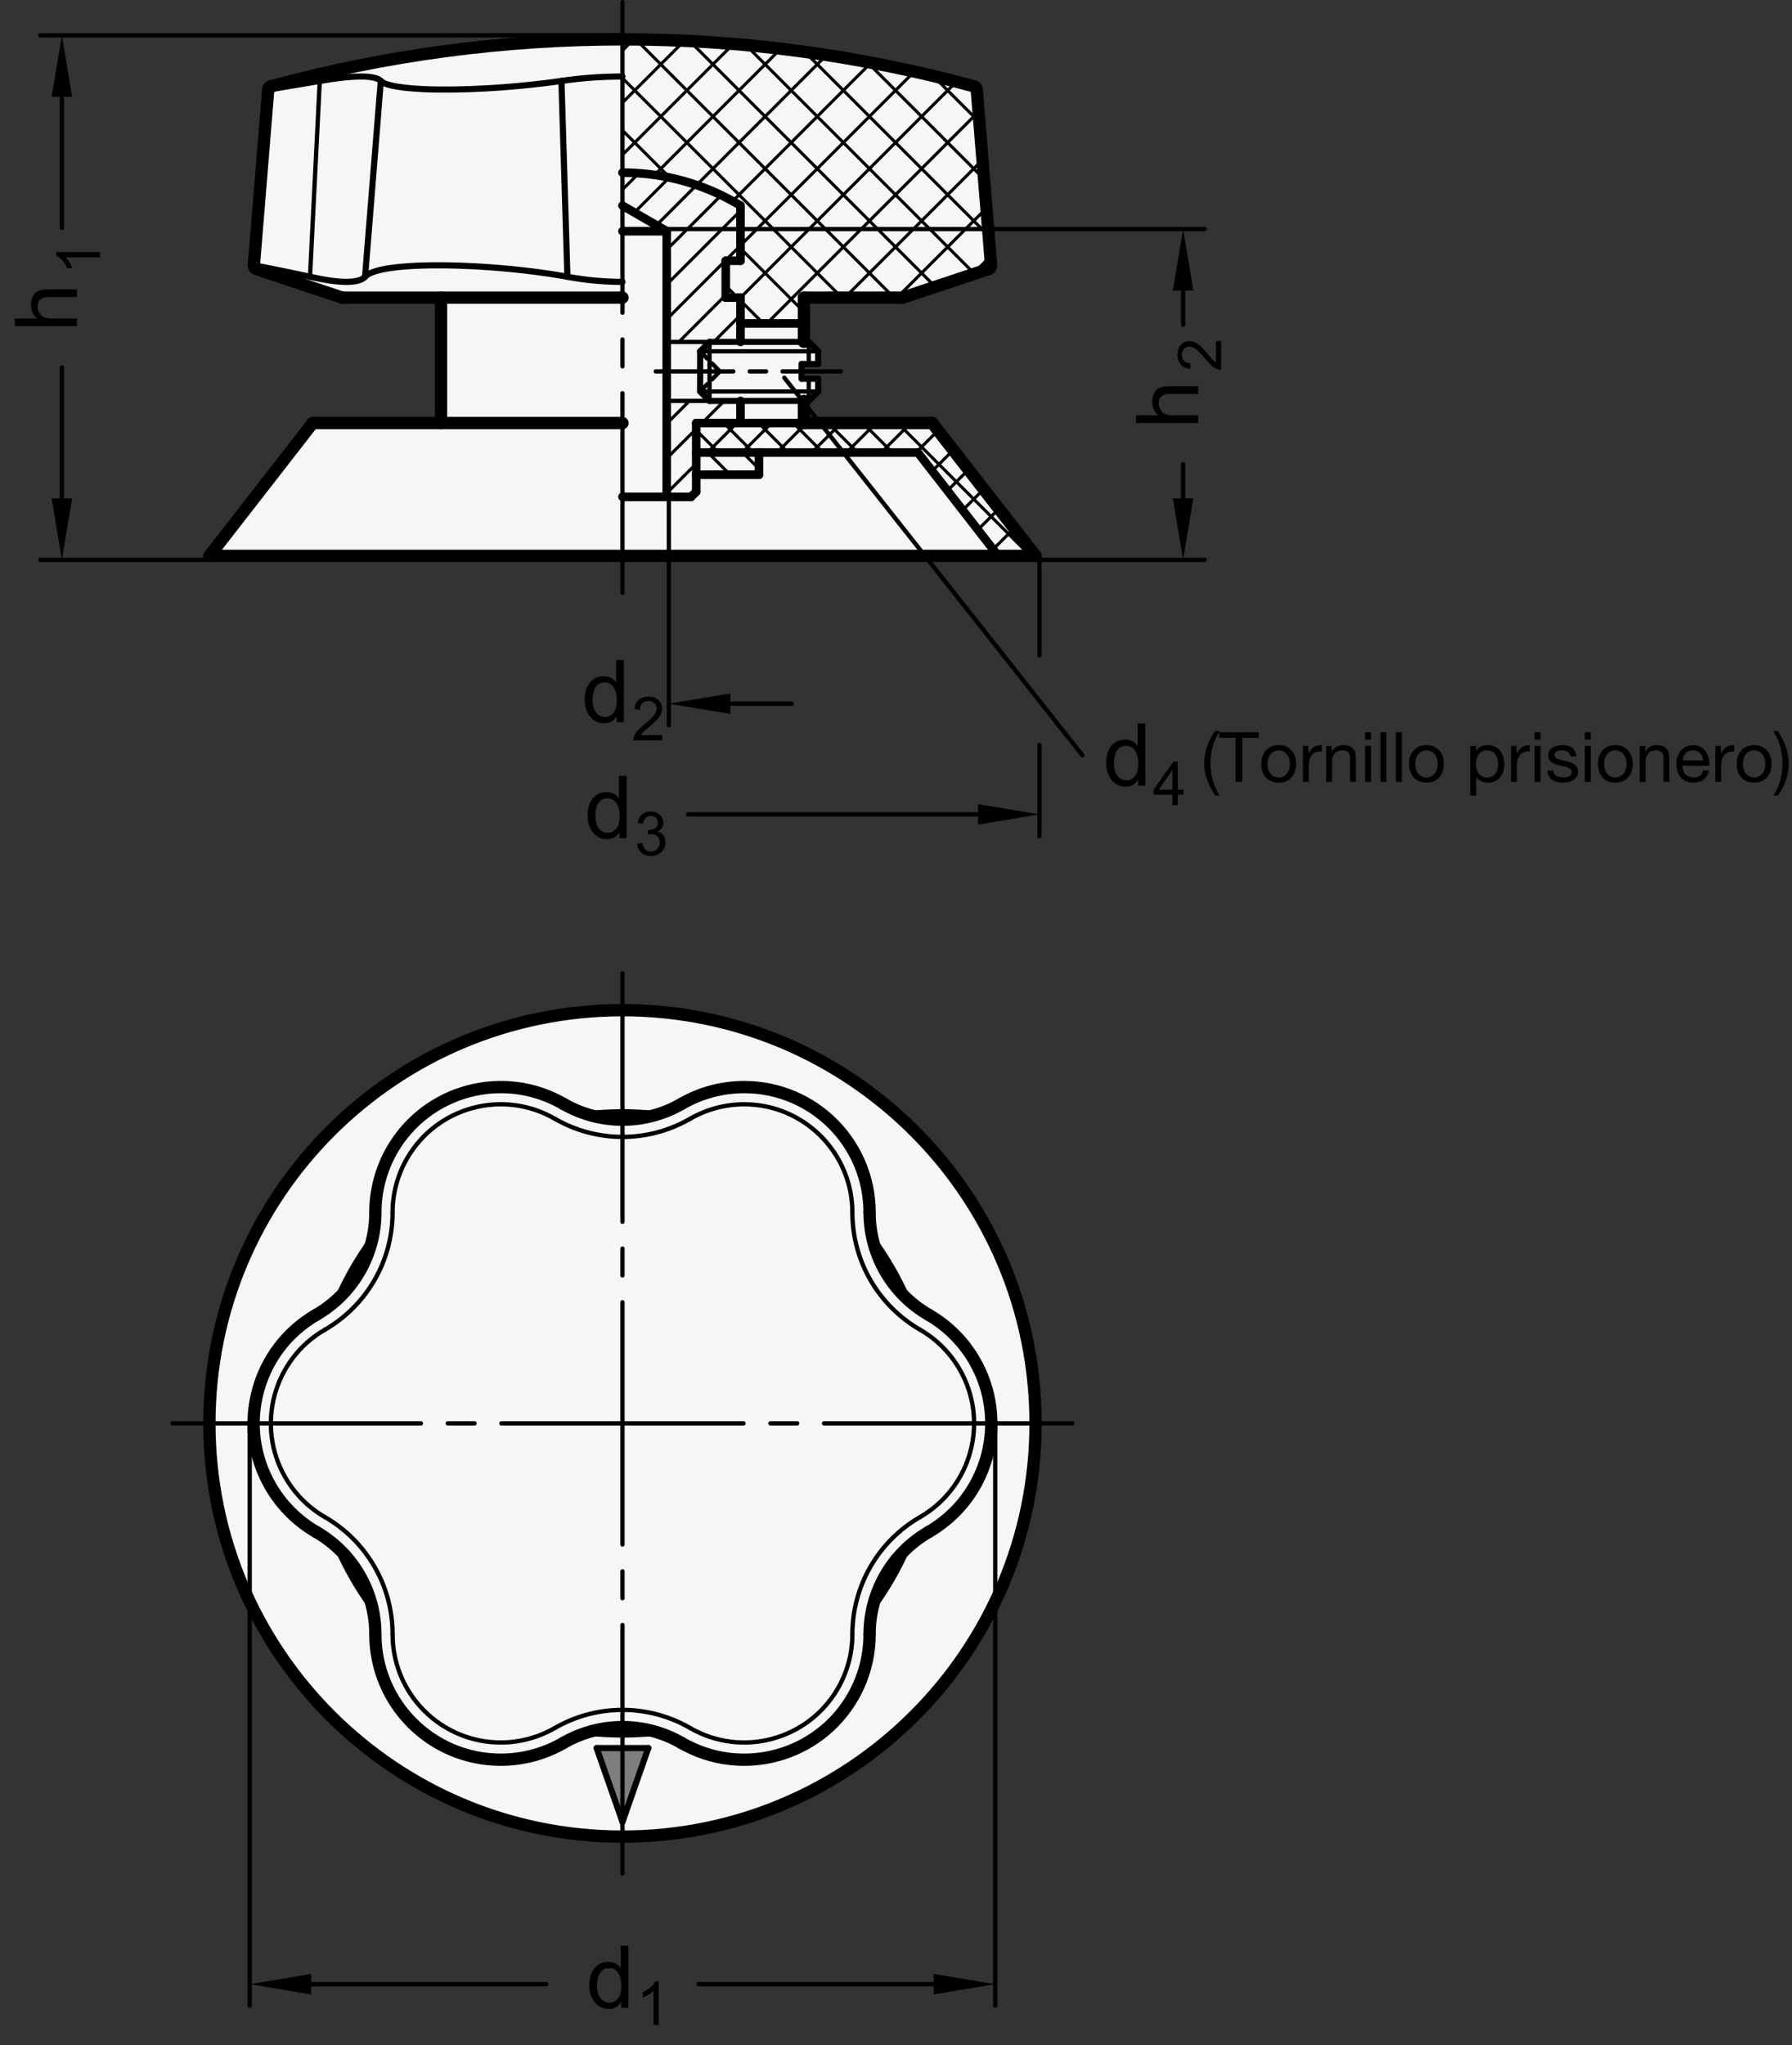 <?xml version="1.0" encoding="utf-8"?>
<!-- Generator: Adobe Illustrator 19.1.0, SVG Export Plug-In . SVG Version: 6.00 Build 0)  -->
<svg version="1.1" xmlns="http://www.w3.org/2000/svg" xmlns:xlink="http://www.w3.org/1999/xlink" x="0px" y="0px"
	 viewBox="0 0 206.592 235.69" enable-background="new 0 0 206.592 235.69" xml:space="preserve">
<rect x="0" y="0" width="206.592" height="235.69" fill="#333333" stroke="none"/>
<g id="MD_x5F_3_x5F_FUELLUNG_x5F_WS">
	<g id="LWPOLYLINE_4_">
		<path fill="#FFFFFF" d="M92.682,39.401h0.558l1.082,1.082v1.469h-1.905v1.701h1.905v1.469l-1.082,1.082h-0.558v2.551h14.797
			l11.906,15.307H24.141l11.906-15.307h14.797V34.299H39.448l-9.89-3.29c-0.185-0.062-0.305-0.241-0.29-0.436l1.653-20.246
			c0.014-0.179,0.139-0.33,0.312-0.378c26.537-7.219,54.521-7.219,81.058,0c0.173,0.047,0.299,0.198,0.312,0.378l1.653,20.246
			c0.015,0.193-0.103,0.372-0.286,0.435l-9.893,3.291H92.682V39.401z"/>
	</g>
	<g id="LWPOLYLINE_5_">
		<circle fill="#FFFFFF" cx="71.763" cy="164.042" r="47.622"/>
	</g>
</g>
<g id="MD_x5F_3_x5F_FUELLUNG_x5F_GR">
	<g id="LWPOLYLINE">
		<circle fill="#F6F6F6" cx="71.763" cy="164.042" r="47.622"/>
	</g>
	<g id="LWPOLYLINE_1_">
		<path fill="#F6F6F6" d="M92.682,39.401h0.558l1.082,1.082v1.469h-1.905v1.701h1.905v1.469l-1.082,1.082h-0.558v2.551h14.797
			l11.906,15.307H24.141l11.906-15.307h14.797V34.299H39.448l-9.89-3.29c-0.185-0.062-0.305-0.241-0.29-0.436l1.653-20.246
			c0.014-0.179,0.139-0.33,0.312-0.378c26.537-7.219,54.521-7.219,81.058,0c0.173,0.047,0.299,0.198,0.312,0.378l1.653,20.246
			c0.015,0.193-0.103,0.372-0.286,0.435l-9.893,3.291H92.682V39.401z"/>
	</g>
</g>
<g id="MD_x5F_6_x5F_COLOR_x5F_K064">
	<g id="LWPOLYLINE_3_">
		<polyline fill="#7E7E7D" points="74.739,201.459 71.763,209.963 68.786,201.459 74.739,201.459 		"/>
	</g>
</g>
<g id="MD_x5F_1_x5F_100">
	<g id="CIRCLE">
		
			<path fill="none" stroke="#000000" stroke-width="1.417" stroke-linecap="round" stroke-linejoin="round" stroke-miterlimit="10" d="
			M24.141,164.042c0-26.301,21.321-47.622,47.622-47.622s47.622,21.321,47.622,47.622s-21.321,47.622-47.622,47.622
			S24.141,190.343,24.141,164.042L24.141,164.042z"/>
	</g>
	<g id="ARC">
		
			<path fill="none" stroke="#000000" stroke-width="1.417" stroke-linecap="round" stroke-linejoin="round" stroke-miterlimit="10" d="
			M64.959,127.219c-6.915-3.992-15.756-1.623-19.748,5.292c-1.269,2.198-1.937,4.691-1.937,7.228"/>
	</g>
	<g id="ARC_2_">
		
			<path fill="none" stroke="#000000" stroke-width="1.417" stroke-linecap="round" stroke-linejoin="round" stroke-miterlimit="10" d="
			M36.471,151.522c4.21-2.431,6.803-6.922,6.803-11.783"/>
	</g>
	<g id="ARC_4_">
		
			<path fill="none" stroke="#000000" stroke-width="1.417" stroke-linecap="round" stroke-linejoin="round" stroke-miterlimit="10" d="
			M36.471,151.522c-6.915,3.992-9.284,12.834-5.292,19.748c1.269,2.198,3.094,4.023,5.292,5.292"/>
	</g>
	<g id="ARC_6_">
		
			<path fill="none" stroke="#000000" stroke-width="1.417" stroke-linecap="round" stroke-linejoin="round" stroke-miterlimit="10" d="
			M43.274,188.345c0-4.861-2.593-9.353-6.803-11.783"/>
	</g>
	<g id="ARC_8_">
		
			<path fill="none" stroke="#000000" stroke-width="1.417" stroke-linecap="round" stroke-linejoin="round" stroke-miterlimit="10" d="
			M43.274,188.345c0,7.984,6.472,14.457,14.457,14.457c2.538,0,5.031-0.668,7.228-1.937"/>
	</g>
	<g id="ARC_10_">
		
			<path fill="none" stroke="#000000" stroke-width="1.417" stroke-linecap="round" stroke-linejoin="round" stroke-miterlimit="10" d="
			M78.566,200.865c-4.21-2.431-9.396-2.431-13.606,0"/>
	</g>
	<g id="ARC_12_">
		
			<path fill="none" stroke="#000000" stroke-width="1.417" stroke-linecap="round" stroke-linejoin="round" stroke-miterlimit="10" d="
			M78.566,200.865c6.915,3.992,15.756,1.623,19.748-5.292c1.269-2.198,1.937-4.691,1.937-7.228"/>
	</g>
	<g id="ARC_14_">
		
			<path fill="none" stroke="#000000" stroke-width="1.417" stroke-linecap="round" stroke-linejoin="round" stroke-miterlimit="10" d="
			M107.054,176.562c-4.21,2.431-6.803,6.922-6.803,11.783"/>
	</g>
	<g id="ARC_16_">
		
			<path fill="none" stroke="#000000" stroke-width="1.417" stroke-linecap="round" stroke-linejoin="round" stroke-miterlimit="10" d="
			M107.054,176.562c6.915-3.992,9.284-12.834,5.292-19.748c-1.269-2.198-3.094-4.023-5.292-5.292"/>
	</g>
	<g id="ARC_18_">
		
			<path fill="none" stroke="#000000" stroke-width="1.417" stroke-linecap="round" stroke-linejoin="round" stroke-miterlimit="10" d="
			M100.251,139.739c0,4.861,2.593,9.353,6.803,11.783"/>
	</g>
	<g id="ARC_20_">
		
			<path fill="none" stroke="#000000" stroke-width="1.417" stroke-linecap="round" stroke-linejoin="round" stroke-miterlimit="10" d="
			M100.251,139.739c0-7.984-6.472-14.457-14.457-14.457c-2.538,0-5.031,0.668-7.228,1.937"/>
	</g>
	<g id="ARC_22_">
		
			<path fill="none" stroke="#000000" stroke-width="1.417" stroke-linecap="round" stroke-linejoin="round" stroke-miterlimit="10" d="
			M64.959,127.219c4.21,2.431,9.396,2.431,13.606,0"/>
	</g>
	<g id="LINE_23_">
		
			<line fill="none" stroke="#000000" stroke-width="1.417" stroke-linecap="round" stroke-linejoin="round" stroke-miterlimit="10" x1="119.385" y1="64.063" x2="107.479" y2="48.756"/>
	</g>
	<g id="LINE_24_">
		
			<line fill="none" stroke="#000000" stroke-width="1.417" stroke-linecap="round" stroke-linejoin="round" stroke-miterlimit="10" x1="36.046" y1="48.756" x2="24.141" y2="64.063"/>
	</g>
	<g id="LINE_25_">
		
			<line fill="none" stroke="#000000" stroke-width="1.417" stroke-linecap="round" stroke-linejoin="round" stroke-miterlimit="10" x1="29.554" y1="31.008" x2="39.448" y2="34.299"/>
	</g>
	<g id="ARC_24_">
		
			<path fill="none" stroke="#000000" stroke-width="1.417" stroke-linecap="round" stroke-linejoin="round" stroke-miterlimit="10" d="
			M112.292,9.95c-26.537-7.219-54.521-7.219-81.059,0"/>
	</g>
	<g id="LINE_26_">
		
			<line fill="none" stroke="#000000" stroke-width="1.417" stroke-linecap="round" stroke-linejoin="round" stroke-miterlimit="10" x1="114.257" y1="30.573" x2="112.604" y2="10.327"/>
	</g>
	<g id="LINE_27_">
		
			<line fill="none" stroke="#000000" stroke-width="1.417" stroke-linecap="round" stroke-linejoin="round" stroke-miterlimit="10" x1="30.921" y1="10.327" x2="29.268" y2="30.573"/>
	</g>
	<g id="LINE_28_">
		
			<line fill="none" stroke="#000000" stroke-width="1.417" stroke-linecap="round" stroke-linejoin="round" stroke-miterlimit="10" x1="119.385" y1="64.063" x2="24.141" y2="64.063"/>
	</g>
	<g id="SPLINE">
		
			<path fill="none" stroke="#000000" stroke-width="1.417" stroke-linecap="round" stroke-linejoin="round" stroke-miterlimit="10" d="
			M114.257,30.573c0.007,0.088-0.016,0.188-0.07,0.269s-0.137,0.14-0.219,0.167"/>
	</g>
	<g id="SPLINE_1_">
		
			<path fill="none" stroke="#000000" stroke-width="1.417" stroke-linecap="round" stroke-linejoin="round" stroke-miterlimit="10" d="
			M29.558,31.009c-0.082-0.027-0.165-0.086-0.219-0.167c-0.054-0.081-0.077-0.181-0.07-0.269"/>
	</g>
	<g id="SPLINE_2_">
		
			<path fill="none" stroke="#000000" stroke-width="1.417" stroke-linecap="round" stroke-linejoin="round" stroke-miterlimit="10" d="
			M31.234,9.95c-0.078,0.021-0.158,0.069-0.215,0.138c-0.058,0.069-0.091,0.157-0.097,0.239"/>
	</g>
	<g id="SPLINE_3_">
		
			<path fill="none" stroke="#000000" stroke-width="1.417" stroke-linecap="round" stroke-linejoin="round" stroke-miterlimit="10" d="
			M112.292,9.95c0.078,0.021,0.158,0.069,0.215,0.138c0.058,0.069,0.091,0.157,0.097,0.239"/>
	</g>
	<g id="LINE_29_">
		
			<line fill="none" stroke="#000000" stroke-width="1.417" stroke-linecap="round" stroke-linejoin="round" stroke-miterlimit="10" x1="104.078" y1="34.299" x2="92.682" y2="34.299"/>
	</g>
	<g id="LINE_30_">
		
			<line fill="none" stroke="#000000" stroke-width="1.417" stroke-linecap="round" stroke-linejoin="round" stroke-miterlimit="10" x1="71.763" y1="34.299" x2="39.448" y2="34.299"/>
	</g>
	<g id="LINE_31_">
		
			<line fill="none" stroke="#000000" stroke-width="1.417" stroke-linecap="round" stroke-linejoin="round" stroke-miterlimit="10" x1="107.479" y1="48.756" x2="92.682" y2="48.756"/>
	</g>
	<g id="LINE_32_">
		
			<line fill="none" stroke="#000000" stroke-width="1.417" stroke-linecap="round" stroke-linejoin="round" stroke-miterlimit="10" x1="71.763" y1="48.756" x2="36.046" y2="48.756"/>
	</g>
	<g id="LINE_33_">
		
			<line fill="none" stroke="#000000" stroke-width="1.417" stroke-linecap="round" stroke-linejoin="round" stroke-miterlimit="10" x1="113.971" y1="31.008" x2="104.078" y2="34.299"/>
	</g>
	<g id="LINE_34_">
		
			<line fill="none" stroke="#000000" stroke-width="1.417" stroke-linecap="round" stroke-linejoin="round" stroke-miterlimit="10" x1="50.843" y1="34.299" x2="50.843" y2="48.756"/>
	</g>
	<g id="LINE_35_">
		
			<line fill="none" stroke="#000000" stroke-width="1.417" stroke-linecap="round" stroke-linejoin="round" stroke-miterlimit="10" x1="92.682" y1="34.299" x2="92.682" y2="39.401"/>
	</g>
	<g id="LINE_36_">
		
			<line fill="none" stroke="#000000" stroke-width="1.417" stroke-linecap="round" stroke-linejoin="round" stroke-miterlimit="10" x1="92.682" y1="46.205" x2="92.682" y2="48.756"/>
	</g>
</g>
<g id="MD_x5F_2_x5F_BEMASSUNG">
	<g id="LINE">
		
			<line stroke="#000000" stroke-width="0.496" stroke-linecap="round" stroke-linejoin="round" stroke-miterlimit="10" x1="107.649" y1="228.672" x2="80.539" y2="228.672"/>
	</g>
	<g id="LINE_1_">
		
			<line stroke="#000000" stroke-width="0.496" stroke-linecap="round" stroke-linejoin="round" stroke-miterlimit="10" x1="77.113" y1="57.259" x2="77.113" y2="83.579"/>
	</g>
	<g id="SOLID">
		<polygon points="84.2,79.918 77.113,81.099 84.2,82.28 		"/>
	</g>
	<g id="TEXT">
		<g>
			<path d="M72.436,231.406h-0.821v-0.66h-0.02c-0.316,0.521-0.793,0.782-1.432,0.782c-0.635,0-1.166-0.252-1.591-0.755
				c-0.425-0.504-0.638-1.156-0.638-1.957c0-0.838,0.2-1.499,0.601-1.984s0.93-0.729,1.588-0.729c0.619,0,1.09,0.236,1.413,0.709
				h0.02v-2.571h0.879V231.406z M70.256,230.804c0.384,0,0.71-0.157,0.978-0.474s0.401-0.795,0.401-1.437
				c0-0.633-0.122-1.136-0.367-1.511c-0.244-0.374-0.595-0.562-1.051-0.562s-0.801,0.183-1.034,0.55
				c-0.233,0.366-0.35,0.848-0.35,1.444c0,0.43,0.063,0.794,0.188,1.092s0.3,0.522,0.525,0.672
				C69.772,230.73,70.008,230.804,70.256,230.804z"/>
		</g>
	</g>
	<g id="TEXT_1_">
		<g>
			<path d="M75.955,233.38h-0.616v-3.924c-0.308,0.292-0.72,0.539-1.235,0.742v-0.596c0.709-0.34,1.193-0.76,1.451-1.262h0.4V233.38
				z"/>
		</g>
	</g>
	<g id="LINE_105_">
		
			<line stroke="#000000" stroke-width="0.496" stroke-linecap="round" stroke-linejoin="round" stroke-miterlimit="10" x1="84.2" y1="81.099" x2="91.286" y2="81.099"/>
	</g>
	<g id="TEXT_2_">
		<g>
			<path d="M71.914,83.236h-0.821v-0.66h-0.02c-0.316,0.521-0.793,0.782-1.432,0.782c-0.635,0-1.166-0.252-1.591-0.755
				c-0.425-0.504-0.638-1.156-0.638-1.957c0-0.838,0.2-1.499,0.601-1.984s0.93-0.729,1.588-0.729c0.619,0,1.09,0.236,1.413,0.709
				h0.02v-2.571h0.879V83.236z M69.734,82.634c0.384,0,0.71-0.157,0.978-0.474s0.401-0.795,0.401-1.437
				c0-0.633-0.122-1.136-0.367-1.511c-0.244-0.374-0.595-0.562-1.051-0.562s-0.801,0.183-1.034,0.55
				c-0.233,0.366-0.35,0.848-0.35,1.444c0,0.43,0.063,0.794,0.188,1.092s0.3,0.522,0.525,0.672
				C69.25,82.56,69.486,82.634,69.734,82.634z"/>
		</g>
	</g>
	<g id="TEXT_3_">
		<g>
			<path d="M76.343,85.318h-3.322c0-0.283,0.099-0.569,0.296-0.858c0.197-0.29,0.566-0.652,1.107-1.088
				c0.331-0.265,0.626-0.543,0.886-0.833c0.26-0.291,0.39-0.584,0.39-0.878c0-0.253-0.09-0.462-0.269-0.628
				c-0.179-0.165-0.406-0.248-0.679-0.248c-0.276,0-0.508,0.085-0.695,0.255s-0.282,0.424-0.284,0.762l-0.633-0.072
				c0.039-0.47,0.206-0.829,0.501-1.077c0.295-0.249,0.67-0.373,1.124-0.373c0.493,0,0.876,0.136,1.151,0.408
				c0.275,0.272,0.413,0.602,0.413,0.987c0,0.321-0.116,0.647-0.347,0.977c-0.232,0.33-0.693,0.771-1.384,1.322
				c-0.362,0.29-0.603,0.54-0.722,0.749h2.467V85.318z"/>
		</g>
	</g>
	<g id="LINE_106_">
		
			<line stroke="#000000" stroke-width="0.496" stroke-linecap="round" stroke-linejoin="round" stroke-miterlimit="10" x1="112.752" y1="93.855" x2="79.334" y2="93.855"/>
	</g>
	<g id="TEXT_4_">
		<g>
			<path d="M72.241,96.589H71.42v-0.66h-0.02c-0.316,0.521-0.793,0.782-1.432,0.782c-0.635,0-1.166-0.252-1.591-0.755
				c-0.425-0.504-0.638-1.156-0.638-1.957c0-0.838,0.2-1.499,0.601-1.984s0.93-0.729,1.588-0.729c0.619,0,1.09,0.236,1.413,0.709
				h0.02v-2.571h0.879V96.589z M70.062,95.987c0.384,0,0.71-0.157,0.978-0.474s0.401-0.795,0.401-1.437
				c0-0.633-0.122-1.136-0.367-1.511c-0.244-0.374-0.595-0.562-1.051-0.562s-0.801,0.183-1.034,0.55
				c-0.233,0.366-0.35,0.848-0.35,1.444c0,0.43,0.063,0.794,0.188,1.092s0.3,0.522,0.525,0.672
				C69.578,95.913,69.814,95.987,70.062,95.987z"/>
		</g>
	</g>
	<g id="TEXT_5_">
		<g>
			<path d="M75.788,95.85c0.31,0.06,0.544,0.209,0.703,0.45c0.158,0.24,0.237,0.502,0.237,0.785c0,0.456-0.166,0.83-0.498,1.123
				c-0.331,0.294-0.729,0.44-1.191,0.44c-0.443,0-0.808-0.129-1.095-0.387c-0.288-0.258-0.455-0.599-0.503-1.023l0.615-0.085
				c0.062,0.33,0.174,0.578,0.337,0.742s0.378,0.246,0.646,0.246c0.287,0,0.53-0.101,0.73-0.303c0.199-0.202,0.299-0.448,0.299-0.74
				c0-0.281-0.091-0.514-0.271-0.698c-0.182-0.185-0.418-0.277-0.71-0.277c-0.119,0-0.264,0.021-0.435,0.065l0.071-0.541
				c0.164,0,0.295-0.008,0.391-0.023c0.096-0.017,0.202-0.055,0.321-0.116c0.118-0.062,0.217-0.15,0.294-0.266
				c0.078-0.115,0.116-0.258,0.116-0.43c0-0.248-0.082-0.441-0.248-0.578c-0.165-0.137-0.356-0.205-0.572-0.205
				c-0.249,0-0.451,0.079-0.607,0.236s-0.255,0.382-0.296,0.674l-0.616-0.113c0.08-0.436,0.256-0.762,0.528-0.979
				c0.272-0.216,0.599-0.324,0.978-0.324c0.417,0,0.766,0.126,1.045,0.378s0.419,0.561,0.419,0.925c0,0.468-0.229,0.805-0.688,1.01
				V95.85z"/>
		</g>
	</g>
	<g id="LINE_107_">
		
			<line stroke="#000000" stroke-width="0.496" stroke-linecap="round" stroke-linejoin="round" stroke-miterlimit="10" x1="119.838" y1="64.063" x2="119.838" y2="75.537"/>
	</g>
	<g id="LINE_108_">
		
			<line stroke="#000000" stroke-width="0.496" stroke-linecap="round" stroke-linejoin="round" stroke-miterlimit="10" x1="119.838" y1="85.866" x2="119.838" y2="96.335"/>
	</g>
	<g id="SOLID_1_">
		<polygon points="112.752,95.036 119.838,93.855 112.752,92.674 		"/>
	</g>
	<g id="LINE_109_">
		
			<line stroke="#000000" stroke-width="0.496" stroke-linecap="round" stroke-linejoin="round" stroke-miterlimit="10" x1="114.736" y1="164.042" x2="114.736" y2="231.152"/>
	</g>
	<g id="SOLID_2_">
		<polygon points="107.649,229.853 114.736,228.672 107.649,227.491 		"/>
	</g>
	<g id="LINE_110_">
		
			<line stroke="#000000" stroke-width="0.496" stroke-linecap="round" stroke-linejoin="round" stroke-miterlimit="10" x1="35.876" y1="228.672" x2="62.987" y2="228.672"/>
	</g>
	<g id="LINE_111_">
		
			<line stroke="#000000" stroke-width="0.496" stroke-linecap="round" stroke-linejoin="round" stroke-miterlimit="10" x1="28.789" y1="164.042" x2="28.789" y2="231.152"/>
	</g>
	<g id="SOLID_3_">
		<polygon points="35.876,229.853 28.789,228.672 35.876,227.491 		"/>
	</g>
	<g id="TEXT_6_">
		<g>
			<path d="M11.524,29.05v0.616H7.601c0.292,0.308,0.539,0.72,0.742,1.235H7.747c-0.34-0.709-0.76-1.193-1.262-1.451v-0.4H11.524z"
				/>
		</g>
	</g>
	<g id="LINE_112_">
		
			<line stroke="#000000" stroke-width="0.496" stroke-linecap="round" stroke-linejoin="round" stroke-miterlimit="10" x1="24.141" y1="64.523" x2="4.652" y2="64.523"/>
	</g>
	<g id="LINE_113_">
		
			<line stroke="#000000" stroke-width="0.496" stroke-linecap="round" stroke-linejoin="round" stroke-miterlimit="10" x1="7.133" y1="11.16" x2="7.133" y2="26.267"/>
	</g>
	<g id="LINE_114_">
		
			<line stroke="#000000" stroke-width="0.496" stroke-linecap="round" stroke-linejoin="round" stroke-miterlimit="10" x1="7.133" y1="57.437" x2="7.133" y2="42.33"/>
	</g>
	<g id="SOLID_4_">
		<polygon points="5.952,57.437 7.133,64.523 8.314,57.437 		"/>
	</g>
	<g id="TEXT_7_">
		<g>
			<path d="M8.873,33.352v0.884H5.599c-0.424,0-0.741,0.091-0.953,0.274s-0.317,0.455-0.317,0.816c0,0.359,0.124,0.679,0.374,0.96
				c0.249,0.282,0.694,0.423,1.336,0.423h2.835v0.88H1.708v-0.88h2.571c-0.473-0.417-0.709-0.938-0.709-1.564
				c0-0.335,0.068-0.656,0.205-0.963c0.137-0.306,0.347-0.521,0.631-0.645c0.283-0.124,0.678-0.186,1.183-0.186H8.873z"/>
		</g>
	</g>
	<g id="LINE_115_">
		
			<line stroke="#000000" stroke-width="0.496" stroke-linecap="round" stroke-linejoin="round" stroke-miterlimit="10" x1="71.763" y1="4.073" x2="4.652" y2="4.073"/>
	</g>
	<g id="SOLID_5_">
		<polygon points="5.952,11.16 7.133,4.073 8.314,11.16 		"/>
	</g>
	<g id="LINE_116_">
		
			<line stroke="#000000" stroke-width="0.496" stroke-linecap="round" stroke-linejoin="round" stroke-miterlimit="10" x1="119.385" y1="64.523" x2="138.873" y2="64.523"/>
	</g>
	<g id="LINE_117_">
		
			<line stroke="#000000" stroke-width="0.496" stroke-linecap="round" stroke-linejoin="round" stroke-miterlimit="10" x1="136.393" y1="33.484" x2="136.393" y2="37.429"/>
	</g>
	<g id="LINE_118_">
		
			<line stroke="#000000" stroke-width="0.496" stroke-linecap="round" stroke-linejoin="round" stroke-miterlimit="10" x1="136.393" y1="57.437" x2="136.393" y2="53.492"/>
	</g>
	<g id="SOLID_6_">
		<polygon points="137.574,57.437 136.393,64.523 135.211,57.437 		"/>
	</g>
	<g id="LINE_119_">
		
			<line stroke="#000000" stroke-width="0.496" stroke-linecap="round" stroke-linejoin="round" stroke-miterlimit="10" x1="76.865" y1="26.397" x2="138.873" y2="26.397"/>
	</g>
	<g id="SOLID_7_">
		<polygon points="135.211,33.484 136.393,26.397 137.574,33.484 		"/>
	</g>
	<g id="TEXT_8_">
		<g>
			<path d="M140.784,39.302v3.322c-0.283,0-0.569-0.099-0.858-0.296c-0.29-0.197-0.652-0.566-1.088-1.107
				c-0.265-0.331-0.543-0.626-0.833-0.886c-0.291-0.26-0.584-0.39-0.878-0.39c-0.253,0-0.462,0.09-0.628,0.269
				c-0.165,0.179-0.248,0.406-0.248,0.679c0,0.276,0.085,0.508,0.255,0.695s0.424,0.282,0.762,0.284l-0.072,0.633
				c-0.47-0.039-0.829-0.206-1.077-0.501c-0.249-0.295-0.373-0.67-0.373-1.124c0-0.493,0.136-0.876,0.408-1.151
				c0.272-0.275,0.602-0.413,0.987-0.413c0.321,0,0.647,0.116,0.977,0.347c0.33,0.232,0.771,0.693,1.322,1.384
				c0.29,0.362,0.54,0.603,0.749,0.722v-2.467H140.784z"/>
		</g>
	</g>
	<g id="TEXT_9_">
		<g>
			<path d="M138.133,44.515v0.884h-3.274c-0.424,0-0.741,0.091-0.953,0.274s-0.317,0.455-0.317,0.816
				c0,0.359,0.124,0.679,0.374,0.96c0.249,0.282,0.694,0.423,1.336,0.423h2.835v0.88h-7.165v-0.88h2.571
				c-0.473-0.417-0.709-0.938-0.709-1.564c0-0.335,0.068-0.656,0.205-0.963c0.137-0.306,0.347-0.521,0.631-0.645
				c0.283-0.124,0.678-0.186,1.183-0.186H138.133z"/>
		</g>
	</g>
	<g id="LINE_156_">
		
			<line stroke="#000000" stroke-width="0.496" stroke-linecap="round" stroke-linejoin="round" stroke-miterlimit="10" x1="90.42" y1="43.533" x2="124.792" y2="87.057"/>
	</g>
	<g id="TEXT_10_">
		<g>
			<path d="M132.027,90.535h-0.821v-0.66h-0.02c-0.316,0.521-0.793,0.782-1.432,0.782c-0.636,0-1.166-0.252-1.591-0.755
				c-0.426-0.504-0.638-1.156-0.638-1.957c0-0.838,0.2-1.499,0.601-1.984c0.401-0.485,0.931-0.729,1.589-0.729
				c0.619,0,1.09,0.236,1.412,0.709h0.02V83.37h0.88V90.535z M129.848,89.934c0.384,0,0.71-0.157,0.978-0.474
				c0.267-0.316,0.4-0.795,0.4-1.437c0-0.633-0.122-1.136-0.366-1.511c-0.244-0.374-0.595-0.562-1.051-0.562
				s-0.801,0.183-1.034,0.55c-0.232,0.366-0.35,0.848-0.35,1.444c0,0.43,0.063,0.794,0.188,1.092
				c0.126,0.298,0.301,0.522,0.525,0.672C129.363,89.859,129.6,89.934,129.848,89.934z"/>
		</g>
	</g>
	<g id="TEXT_11_">
		<g>
			<path d="M136.455,91.582h-0.677v1.197h-0.616v-1.197h-2.173v-0.568l2.282-3.25h0.507v3.25h0.677V91.582z M135.162,91.014v-2.265
				h-0.014l-1.557,2.265H135.162z"/>
		</g>
	</g>
</g>
<g id="MD_x5F_1_x5F_035">
	<g id="ARC_1_">
		
			<path fill="none" stroke="#000000" stroke-width="0.496" stroke-linecap="round" stroke-linejoin="round" stroke-miterlimit="10" d="
			M63.967,128.937c-5.965-3.444-13.594-1.4-17.038,4.565c-1.095,1.896-1.671,4.047-1.671,6.236"/>
	</g>
	<g id="ARC_3_">
		
			<path fill="none" stroke="#000000" stroke-width="0.496" stroke-linecap="round" stroke-linejoin="round" stroke-miterlimit="10" d="
			M37.463,153.24c4.824-2.785,7.795-7.932,7.795-13.502"/>
	</g>
	<g id="ARC_5_">
		
			<path fill="none" stroke="#000000" stroke-width="0.496" stroke-linecap="round" stroke-linejoin="round" stroke-miterlimit="10" d="
			M37.463,153.24c-5.965,3.444-8.009,11.072-4.565,17.038c1.095,1.896,2.669,3.471,4.565,4.565"/>
	</g>
	<g id="ARC_7_">
		
			<path fill="none" stroke="#000000" stroke-width="0.496" stroke-linecap="round" stroke-linejoin="round" stroke-miterlimit="10" d="
			M45.259,188.345c0-5.57-2.972-10.717-7.795-13.502"/>
	</g>
	<g id="ARC_9_">
		
			<path fill="none" stroke="#000000" stroke-width="0.496" stroke-linecap="round" stroke-linejoin="round" stroke-miterlimit="10" d="
			M45.259,188.345c0,6.888,5.584,12.472,12.472,12.472c2.189,0,4.34-0.576,6.236-1.671"/>
	</g>
	<g id="ARC_11_">
		
			<path fill="none" stroke="#000000" stroke-width="0.496" stroke-linecap="round" stroke-linejoin="round" stroke-miterlimit="10" d="
			M79.558,199.147c-4.824-2.785-10.767-2.785-15.591,0"/>
	</g>
	<g id="ARC_13_">
		
			<path fill="none" stroke="#000000" stroke-width="0.496" stroke-linecap="round" stroke-linejoin="round" stroke-miterlimit="10" d="
			M79.558,199.147c5.965,3.444,13.593,1.4,17.038-4.565c1.095-1.896,1.671-4.047,1.671-6.236"/>
	</g>
	<g id="ARC_15_">
		
			<path fill="none" stroke="#000000" stroke-width="0.496" stroke-linecap="round" stroke-linejoin="round" stroke-miterlimit="10" d="
			M106.062,174.843c-4.824,2.785-7.795,7.932-7.795,13.502"/>
	</g>
	<g id="ARC_17_">
		
			<path fill="none" stroke="#000000" stroke-width="0.496" stroke-linecap="round" stroke-linejoin="round" stroke-miterlimit="10" d="
			M106.062,174.843c5.965-3.444,8.009-11.072,4.565-17.038c-1.095-1.896-2.669-3.471-4.565-4.565"/>
	</g>
	<g id="ARC_19_">
		
			<path fill="none" stroke="#000000" stroke-width="0.496" stroke-linecap="round" stroke-linejoin="round" stroke-miterlimit="10" d="
			M98.267,139.739c0,5.57,2.972,10.717,7.795,13.502"/>
	</g>
	<g id="ARC_21_">
		
			<path fill="none" stroke="#000000" stroke-width="0.496" stroke-linecap="round" stroke-linejoin="round" stroke-miterlimit="10" d="
			M98.267,139.739c0-6.888-5.584-12.472-12.472-12.472c-2.189,0-4.34,0.576-6.236,1.671"/>
	</g>
	<g id="ARC_23_">
		
			<path fill="none" stroke="#000000" stroke-width="0.496" stroke-linecap="round" stroke-linejoin="round" stroke-miterlimit="10" d="
			M63.967,128.937c4.824,2.785,10.767,2.785,15.591,0"/>
	</g>
	<g id="LINE_63_">
		
			<line fill="none" stroke="#000000" stroke-width="0.496" stroke-linecap="round" stroke-linejoin="round" stroke-miterlimit="10" x1="80.717" y1="40.484" x2="94.323" y2="40.484"/>
	</g>
	<g id="LINE_64_">
		
			<line fill="none" stroke="#000000" stroke-width="0.496" stroke-linecap="round" stroke-linejoin="round" stroke-miterlimit="10" x1="80.717" y1="45.122" x2="94.323" y2="45.122"/>
	</g>
	<g id="LINE_69_">
		
			<line fill="none" stroke="#000000" stroke-width="0.496" stroke-linecap="round" stroke-linejoin="round" stroke-miterlimit="10" x1="82.981" y1="42.803" x2="82.085" y2="41.885"/>
	</g>
	<g id="LINE_70_">
		
			<line fill="none" stroke="#000000" stroke-width="0.496" stroke-linecap="round" stroke-linejoin="round" stroke-miterlimit="10" x1="81.546" y1="41.333" x2="80.717" y2="40.484"/>
	</g>
	<g id="LINE_71_">
		
			<line fill="none" stroke="#000000" stroke-width="0.496" stroke-linecap="round" stroke-linejoin="round" stroke-miterlimit="10" x1="93.241" y1="39.401" x2="93.241" y2="41.953"/>
	</g>
	<g id="LINE_72_">
		
			<line fill="none" stroke="#000000" stroke-width="0.496" stroke-linecap="round" stroke-linejoin="round" stroke-miterlimit="10" x1="93.241" y1="43.653" x2="93.241" y2="46.205"/>
	</g>
	<g id="LINE_73_">
		
			<line fill="none" stroke="#000000" stroke-width="0.496" stroke-linecap="round" stroke-linejoin="round" stroke-miterlimit="10" x1="82.981" y1="42.803" x2="82.085" y2="43.72"/>
	</g>
	<g id="LINE_74_">
		
			<line fill="none" stroke="#000000" stroke-width="0.496" stroke-linecap="round" stroke-linejoin="round" stroke-miterlimit="10" x1="81.546" y1="44.272" x2="80.717" y2="45.122"/>
	</g>
	<g id="LINE_79_">
		
			<line fill="none" stroke="#000000" stroke-width="0.496" stroke-linecap="round" stroke-linejoin="round" stroke-miterlimit="10" x1="81.799" y1="39.401" x2="81.799" y2="46.205"/>
	</g>
	<g id="LINE_82_">
		
			<line fill="none" stroke="#000000" stroke-width="0.496" stroke-linecap="round" stroke-linejoin="round" stroke-miterlimit="10" x1="81.799" y1="39.401" x2="76.865" y2="39.401"/>
	</g>
	<g id="LINE_83_">
		
			<line fill="none" stroke="#000000" stroke-width="0.496" stroke-linecap="round" stroke-linejoin="round" stroke-miterlimit="10" x1="81.799" y1="46.205" x2="76.865" y2="46.205"/>
	</g>
	<g id="LINE_93_">
		
			<line fill="none" stroke="#000000" stroke-width="0.496" stroke-linecap="round" stroke-linejoin="round" stroke-miterlimit="10" x1="71.763" y1="45.313" x2="71.763" y2="68.315"/>
	</g>
	<g id="LINE_94_">
		
			<line fill="none" stroke="#000000" stroke-width="0.496" stroke-linecap="round" stroke-linejoin="round" stroke-miterlimit="10" x1="71.763" y1="39.128" x2="71.763" y2="42.221"/>
	</g>
	<g id="LINE_95_">
		
			<line fill="none" stroke="#000000" stroke-width="0.496" stroke-linecap="round" stroke-linejoin="round" stroke-miterlimit="10" x1="71.763" y1="0.248" x2="71.763" y2="36.036"/>
	</g>
	<g id="LINE_98_">
		
			<line fill="none" stroke="#000000" stroke-width="0.496" stroke-linecap="round" stroke-linejoin="round" stroke-miterlimit="10" x1="35.738" y1="31.894" x2="36.865" y2="9.33"/>
	</g>
	<g id="LINE_102_">
		
			<line fill="none" stroke="#000000" stroke-width="0.496" stroke-linecap="round" stroke-linejoin="round" stroke-miterlimit="10" x1="75.604" y1="42.803" x2="84.541" y2="42.803"/>
	</g>
	<g id="LINE_103_">
		
			<line fill="none" stroke="#000000" stroke-width="0.496" stroke-linecap="round" stroke-linejoin="round" stroke-miterlimit="10" x1="86.43" y1="42.803" x2="88.32" y2="42.803"/>
	</g>
	<g id="LINE_104_">
		
			<line fill="none" stroke="#000000" stroke-width="0.496" stroke-linecap="round" stroke-linejoin="round" stroke-miterlimit="10" x1="90.21" y1="42.803" x2="96.953" y2="42.803"/>
	</g>
	<g id="LINE_120_">
		
			<line fill="none" stroke="#000000" stroke-width="0.496" stroke-linecap="round" stroke-linejoin="round" stroke-miterlimit="10" x1="71.763" y1="187.277" x2="71.763" y2="215.916"/>
	</g>
	<g id="LINE_121_">
		
			<line fill="none" stroke="#000000" stroke-width="0.496" stroke-linecap="round" stroke-linejoin="round" stroke-miterlimit="10" x1="71.763" y1="181.093" x2="71.763" y2="184.185"/>
	</g>
	<g id="LINE_122_">
		
			<line fill="none" stroke="#000000" stroke-width="0.496" stroke-linecap="round" stroke-linejoin="round" stroke-miterlimit="10" x1="71.763" y1="164.042" x2="71.763" y2="178"/>
	</g>
	<g id="LINE_123_">
		
			<line fill="none" stroke="#000000" stroke-width="0.496" stroke-linecap="round" stroke-linejoin="round" stroke-miterlimit="10" x1="94.998" y1="164.042" x2="123.637" y2="164.042"/>
	</g>
	<g id="LINE_124_">
		
			<line fill="none" stroke="#000000" stroke-width="0.496" stroke-linecap="round" stroke-linejoin="round" stroke-miterlimit="10" x1="88.814" y1="164.042" x2="91.906" y2="164.042"/>
	</g>
	<g id="LINE_125_">
		
			<line fill="none" stroke="#000000" stroke-width="0.496" stroke-linecap="round" stroke-linejoin="round" stroke-miterlimit="10" x1="71.763" y1="164.042" x2="85.721" y2="164.042"/>
	</g>
	<g id="LINE_126_">
		
			<line fill="none" stroke="#000000" stroke-width="0.496" stroke-linecap="round" stroke-linejoin="round" stroke-miterlimit="10" x1="71.763" y1="140.806" x2="71.763" y2="112.168"/>
	</g>
	<g id="LINE_127_">
		
			<line fill="none" stroke="#000000" stroke-width="0.496" stroke-linecap="round" stroke-linejoin="round" stroke-miterlimit="10" x1="71.763" y1="146.991" x2="71.763" y2="143.898"/>
	</g>
	<g id="LINE_128_">
		
			<line fill="none" stroke="#000000" stroke-width="0.496" stroke-linecap="round" stroke-linejoin="round" stroke-miterlimit="10" x1="71.763" y1="164.042" x2="71.763" y2="150.083"/>
	</g>
	<g id="LINE_129_">
		
			<line fill="none" stroke="#000000" stroke-width="0.496" stroke-linecap="round" stroke-linejoin="round" stroke-miterlimit="10" x1="48.527" y1="164.042" x2="19.889" y2="164.042"/>
	</g>
	<g id="LINE_130_">
		
			<line fill="none" stroke="#000000" stroke-width="0.496" stroke-linecap="round" stroke-linejoin="round" stroke-miterlimit="10" x1="54.712" y1="164.042" x2="51.619" y2="164.042"/>
	</g>
	<g id="LINE_131_">
		
			<line fill="none" stroke="#000000" stroke-width="0.496" stroke-linecap="round" stroke-linejoin="round" stroke-miterlimit="10" x1="71.763" y1="164.042" x2="57.804" y2="164.042"/>
	</g>
</g>
<g id="MD_x5F_2_x5F_SCHRAFFUR">
	<g id="LINE_2_">
		
			<line fill="none" stroke="#000000" stroke-width="0.354" stroke-linecap="round" stroke-linejoin="round" stroke-miterlimit="10" x1="80.267" y1="49.429" x2="80.939" y2="48.756"/>
	</g>
	<g id="LINE_3_">
		
			<line fill="none" stroke="#000000" stroke-width="0.354" stroke-linecap="round" stroke-linejoin="round" stroke-miterlimit="10" x1="81.547" y1="52.157" x2="84.948" y2="48.756"/>
	</g>
	<g id="LINE_4_">
		
			<line fill="none" stroke="#000000" stroke-width="0.354" stroke-linecap="round" stroke-linejoin="round" stroke-miterlimit="10" x1="85.555" y1="52.157" x2="88.957" y2="48.756"/>
	</g>
	<g id="LINE_5_">
		
			<line fill="none" stroke="#000000" stroke-width="0.354" stroke-linecap="round" stroke-linejoin="round" stroke-miterlimit="10" x1="89.564" y1="52.157" x2="92.966" y2="48.756"/>
	</g>
	<g id="LINE_6_">
		
			<line fill="none" stroke="#000000" stroke-width="0.354" stroke-linecap="round" stroke-linejoin="round" stroke-miterlimit="10" x1="93.573" y1="52.157" x2="96.975" y2="48.756"/>
	</g>
	<g id="LINE_7_">
		
			<line fill="none" stroke="#000000" stroke-width="0.354" stroke-linecap="round" stroke-linejoin="round" stroke-miterlimit="10" x1="97.582" y1="52.157" x2="100.983" y2="48.756"/>
	</g>
	<g id="LINE_8_">
		
			<line fill="none" stroke="#000000" stroke-width="0.354" stroke-linecap="round" stroke-linejoin="round" stroke-miterlimit="10" x1="101.591" y1="52.157" x2="104.992" y2="48.756"/>
	</g>
	<g id="LINE_9_">
		
			<line fill="none" stroke="#000000" stroke-width="0.354" stroke-linecap="round" stroke-linejoin="round" stroke-miterlimit="10" x1="105.599" y1="52.157" x2="108.145" y2="49.612"/>
	</g>
	<g id="LINE_10_">
		
			<line fill="none" stroke="#000000" stroke-width="0.354" stroke-linecap="round" stroke-linejoin="round" stroke-miterlimit="10" x1="107.475" y1="54.291" x2="109.899" y2="51.867"/>
	</g>
	<g id="LINE_11_">
		
			<line fill="none" stroke="#000000" stroke-width="0.354" stroke-linecap="round" stroke-linejoin="round" stroke-miterlimit="10" x1="109.229" y1="56.546" x2="111.653" y2="54.122"/>
	</g>
	<g id="LINE_12_">
		
			<line fill="none" stroke="#000000" stroke-width="0.354" stroke-linecap="round" stroke-linejoin="round" stroke-miterlimit="10" x1="110.982" y1="58.801" x2="113.406" y2="56.377"/>
	</g>
	<g id="LINE_13_">
		
			<line fill="none" stroke="#000000" stroke-width="0.354" stroke-linecap="round" stroke-linejoin="round" stroke-miterlimit="10" x1="112.736" y1="61.055" x2="115.16" y2="58.631"/>
	</g>
	<g id="LINE_14_">
		
			<line fill="none" stroke="#000000" stroke-width="0.354" stroke-linecap="round" stroke-linejoin="round" stroke-miterlimit="10" x1="114.49" y1="63.31" x2="116.914" y2="60.886"/>
	</g>
	<g id="LINE_15_">
		
			<line fill="none" stroke="#000000" stroke-width="0.354" stroke-linecap="round" stroke-linejoin="round" stroke-miterlimit="10" x1="117.747" y1="64.063" x2="118.668" y2="63.141"/>
	</g>
	<g id="LINE_16_">
		
			<line fill="none" stroke="#000000" stroke-width="0.354" stroke-linecap="round" stroke-linejoin="round" stroke-miterlimit="10" x1="82.84" y1="52.157" x2="80.267" y2="49.584"/>
	</g>
	<g id="LINE_17_">
		
			<line fill="none" stroke="#000000" stroke-width="0.354" stroke-linecap="round" stroke-linejoin="round" stroke-miterlimit="10" x1="86.849" y1="52.157" x2="83.447" y2="48.756"/>
	</g>
	<g id="LINE_18_">
		
			<line fill="none" stroke="#000000" stroke-width="0.354" stroke-linecap="round" stroke-linejoin="round" stroke-miterlimit="10" x1="90.858" y1="52.157" x2="87.456" y2="48.756"/>
	</g>
	<g id="LINE_19_">
		
			<line fill="none" stroke="#000000" stroke-width="0.354" stroke-linecap="round" stroke-linejoin="round" stroke-miterlimit="10" x1="94.866" y1="52.157" x2="91.465" y2="48.756"/>
	</g>
	<g id="LINE_20_">
		
			<line fill="none" stroke="#000000" stroke-width="0.354" stroke-linecap="round" stroke-linejoin="round" stroke-miterlimit="10" x1="98.875" y1="52.157" x2="95.474" y2="48.756"/>
	</g>
	<g id="LINE_21_">
		
			<line fill="none" stroke="#000000" stroke-width="0.354" stroke-linecap="round" stroke-linejoin="round" stroke-miterlimit="10" x1="102.884" y1="52.157" x2="99.482" y2="48.756"/>
	</g>
	<g id="LINE_22_">
		
			<line fill="none" stroke="#000000" stroke-width="0.354" stroke-linecap="round" stroke-linejoin="round" stroke-miterlimit="10" x1="118.798" y1="64.063" x2="103.491" y2="48.756"/>
	</g>
	<g id="LINE_38_">
		
			<line fill="none" stroke="#000000" stroke-width="0.354" stroke-linecap="round" stroke-linejoin="round" stroke-miterlimit="10" x1="84.17" y1="54.708" x2="81.619" y2="52.157"/>
	</g>
	<g id="LINE_39_">
		
			<line fill="none" stroke="#000000" stroke-width="0.354" stroke-linecap="round" stroke-linejoin="round" stroke-miterlimit="10" x1="87.495" y1="54.025" x2="85.627" y2="52.157"/>
	</g>
	<g id="LINE_41_">
		
			<line fill="none" stroke="#000000" stroke-width="0.354" stroke-linecap="round" stroke-linejoin="round" stroke-miterlimit="10" x1="76.865" y1="48.821" x2="79.482" y2="46.205"/>
	</g>
	<g id="LINE_42_">
		
			<line fill="none" stroke="#000000" stroke-width="0.354" stroke-linecap="round" stroke-linejoin="round" stroke-miterlimit="10" x1="76.865" y1="52.83" x2="80.267" y2="49.429"/>
	</g>
	<g id="LINE_43_">
		
			<line fill="none" stroke="#000000" stroke-width="0.354" stroke-linecap="round" stroke-linejoin="round" stroke-miterlimit="10" x1="80.939" y1="48.756" x2="83.491" y2="46.205"/>
	</g>
	<g id="LINE_44_">
		
			<line fill="none" stroke="#000000" stroke-width="0.354" stroke-linecap="round" stroke-linejoin="round" stroke-miterlimit="10" x1="76.865" y1="56.839" x2="80.267" y2="53.437"/>
	</g>
	<g id="LINE_45_">
		
			<line fill="none" stroke="#000000" stroke-width="0.354" stroke-linecap="round" stroke-linejoin="round" stroke-miterlimit="10" x1="84.948" y1="48.756" x2="85.369" y2="48.335"/>
	</g>
	<g id="LINE_52_">
		
			<line fill="none" stroke="#000000" stroke-width="0.354" stroke-linecap="round" stroke-linejoin="round" stroke-miterlimit="10" x1="71.763" y1="21.853" x2="73.652" y2="19.964"/>
	</g>
	<g id="LINE_53_">
		
			<line fill="none" stroke="#000000" stroke-width="0.354" stroke-linecap="round" stroke-linejoin="round" stroke-miterlimit="10" x1="73.134" y1="24.491" x2="77.166" y2="20.458"/>
	</g>
	<g id="LINE_54_">
		
			<line fill="none" stroke="#000000" stroke-width="0.354" stroke-linecap="round" stroke-linejoin="round" stroke-miterlimit="10" x1="75.675" y1="25.958" x2="80.307" y2="21.326"/>
	</g>
	<g id="LINE_55_">
		
			<line fill="none" stroke="#000000" stroke-width="0.354" stroke-linecap="round" stroke-linejoin="round" stroke-miterlimit="10" x1="76.865" y1="28.777" x2="83.148" y2="22.495"/>
	</g>
	<g id="LINE_56_">
		
			<line fill="none" stroke="#000000" stroke-width="0.354" stroke-linecap="round" stroke-linejoin="round" stroke-miterlimit="10" x1="76.865" y1="32.786" x2="85.369" y2="24.282"/>
	</g>
	<g id="LINE_57_">
		
			<line fill="none" stroke="#000000" stroke-width="0.354" stroke-linecap="round" stroke-linejoin="round" stroke-miterlimit="10" x1="76.865" y1="36.795" x2="85.369" y2="28.291"/>
	</g>
	<g id="LINE_58_">
		
			<line fill="none" stroke="#000000" stroke-width="0.354" stroke-linecap="round" stroke-linejoin="round" stroke-miterlimit="10" x1="78.267" y1="39.401" x2="83.668" y2="34.001"/>
	</g>
	<g id="LINE_59_">
		
			<line fill="none" stroke="#000000" stroke-width="0.354" stroke-linecap="round" stroke-linejoin="round" stroke-miterlimit="10" x1="82.276" y1="39.401" x2="85.369" y2="36.309"/>
	</g>
	<g id="LINE_84_">
		
			<line fill="none" stroke="#000000" stroke-width="0.354" stroke-linecap="round" stroke-linejoin="round" stroke-miterlimit="10" x1="92.682" y1="48.756" x2="80.267" y2="48.756"/>
	</g>
	<g id="LINE_132_">
		
			<line fill="none" stroke="#000000" stroke-width="0.354" stroke-linecap="round" stroke-linejoin="round" stroke-miterlimit="10" x1="71.763" y1="5.818" x2="73.04" y2="4.54"/>
	</g>
	<g id="LINE_133_">
		
			<line fill="none" stroke="#000000" stroke-width="0.354" stroke-linecap="round" stroke-linejoin="round" stroke-miterlimit="10" x1="71.763" y1="11.831" x2="78.894" y2="4.7"/>
	</g>
	<g id="LINE_134_">
		
			<line fill="none" stroke="#000000" stroke-width="0.354" stroke-linecap="round" stroke-linejoin="round" stroke-miterlimit="10" x1="71.763" y1="17.845" x2="84.542" y2="5.065"/>
	</g>
	<g id="LINE_135_">
		
			<line fill="none" stroke="#000000" stroke-width="0.354" stroke-linecap="round" stroke-linejoin="round" stroke-miterlimit="10" x1="75.462" y1="20.158" x2="90.004" y2="5.617"/>
	</g>
	<g id="LINE_136_">
		
			<line fill="none" stroke="#000000" stroke-width="0.354" stroke-linecap="round" stroke-linejoin="round" stroke-miterlimit="10" x1="80.307" y1="21.326" x2="95.294" y2="6.339"/>
	</g>
	<g id="LINE_137_">
		
			<line fill="none" stroke="#000000" stroke-width="0.354" stroke-linecap="round" stroke-linejoin="round" stroke-miterlimit="10" x1="84.469" y1="23.178" x2="100.427" y2="7.219"/>
	</g>
	<g id="LINE_138_">
		
			<line fill="none" stroke="#000000" stroke-width="0.354" stroke-linecap="round" stroke-linejoin="round" stroke-miterlimit="10" x1="85.369" y1="28.291" x2="105.413" y2="8.247"/>
	</g>
	<g id="LINE_139_">
		
			<line fill="none" stroke="#000000" stroke-width="0.354" stroke-linecap="round" stroke-linejoin="round" stroke-miterlimit="10" x1="85.369" y1="34.304" x2="110.261" y2="9.412"/>
	</g>
	<g id="LINE_140_">
		
			<line fill="none" stroke="#000000" stroke-width="0.354" stroke-linecap="round" stroke-linejoin="round" stroke-miterlimit="10" x1="88.411" y1="37.275" x2="112.812" y2="12.874"/>
	</g>
	<g id="LINE_141_">
		
			<line fill="none" stroke="#000000" stroke-width="0.354" stroke-linecap="round" stroke-linejoin="round" stroke-miterlimit="10" x1="97.4" y1="34.299" x2="113.266" y2="18.434"/>
	</g>
	<g id="LINE_142_">
		
			<line fill="none" stroke="#000000" stroke-width="0.354" stroke-linecap="round" stroke-linejoin="round" stroke-miterlimit="10" x1="103.414" y1="34.299" x2="113.72" y2="23.993"/>
	</g>
	<g id="LINE_143_">
		
			<line fill="none" stroke="#000000" stroke-width="0.354" stroke-linecap="round" stroke-linejoin="round" stroke-miterlimit="10" x1="112.093" y1="31.632" x2="114.173" y2="29.552"/>
	</g>
	<g id="LINE_144_">
		
			<line fill="none" stroke="#000000" stroke-width="0.354" stroke-linecap="round" stroke-linejoin="round" stroke-miterlimit="10" x1="88.002" y1="37.275" x2="85.369" y2="34.642"/>
	</g>
	<g id="LINE_145_">
		
			<line fill="none" stroke="#000000" stroke-width="0.354" stroke-linecap="round" stroke-linejoin="round" stroke-miterlimit="10" x1="85.026" y1="34.299" x2="83.668" y2="32.941"/>
	</g>
	<g id="LINE_146_">
		
			<line fill="none" stroke="#000000" stroke-width="0.354" stroke-linecap="round" stroke-linejoin="round" stroke-miterlimit="10" x1="92.682" y1="35.942" x2="85.369" y2="28.629"/>
	</g>
	<g id="LINE_147_">
		
			<line fill="none" stroke="#000000" stroke-width="0.354" stroke-linecap="round" stroke-linejoin="round" stroke-miterlimit="10" x1="77.207" y1="20.467" x2="71.763" y2="15.023"/>
	</g>
	<g id="LINE_148_">
		
			<line fill="none" stroke="#000000" stroke-width="0.354" stroke-linecap="round" stroke-linejoin="round" stroke-miterlimit="10" x1="97.052" y1="34.299" x2="71.763" y2="9.009"/>
	</g>
	<g id="LINE_149_">
		
			<line fill="none" stroke="#000000" stroke-width="0.354" stroke-linecap="round" stroke-linejoin="round" stroke-miterlimit="10" x1="103.065" y1="34.299" x2="73.309" y2="4.543"/>
	</g>
	<g id="LINE_150_">
		
			<line fill="none" stroke="#000000" stroke-width="0.354" stroke-linecap="round" stroke-linejoin="round" stroke-miterlimit="10" x1="107.83" y1="33.051" x2="79.509" y2="4.73"/>
	</g>
	<g id="LINE_151_">
		
			<line fill="none" stroke="#000000" stroke-width="0.354" stroke-linecap="round" stroke-linejoin="round" stroke-miterlimit="10" x1="112.342" y1="31.55" x2="85.984" y2="5.192"/>
	</g>
	<g id="LINE_152_">
		
			<line fill="none" stroke="#000000" stroke-width="0.354" stroke-linecap="round" stroke-linejoin="round" stroke-miterlimit="10" x1="113.979" y1="27.173" x2="92.778" y2="5.972"/>
	</g>
	<g id="LINE_153_">
		
			<line fill="none" stroke="#000000" stroke-width="0.354" stroke-linecap="round" stroke-linejoin="round" stroke-miterlimit="10" x1="113.445" y1="20.626" x2="99.949" y2="7.13"/>
	</g>
	<g id="LINE_154_">
		
			<line fill="none" stroke="#000000" stroke-width="0.354" stroke-linecap="round" stroke-linejoin="round" stroke-miterlimit="10" x1="112.91" y1="14.078" x2="107.579" y2="8.747"/>
	</g>
</g>
<g id="MD_x5F_1_x5F_070">
	<g id="LINE_37_">
		
			<line fill="none" stroke="#000000" stroke-width="0.992" stroke-linecap="round" stroke-linejoin="round" stroke-miterlimit="10" x1="115.075" y1="64.063" x2="105.815" y2="52.157"/>
	</g>
	<g id="LINE_40_">
		
			<line fill="none" stroke="#000000" stroke-width="0.992" stroke-linecap="round" stroke-linejoin="round" stroke-miterlimit="10" x1="105.815" y1="52.157" x2="80.267" y2="52.157"/>
	</g>
	<g id="LINE_46_">
		
			<line fill="none" stroke="#000000" stroke-width="0.992" stroke-linecap="round" stroke-linejoin="round" stroke-miterlimit="10" x1="71.763" y1="57.26" x2="79.671" y2="57.26"/>
	</g>
	<g id="LINE_47_">
		
			<line fill="none" stroke="#000000" stroke-width="0.992" stroke-linecap="round" stroke-linejoin="round" stroke-miterlimit="10" x1="80.267" y1="56.664" x2="79.671" y2="57.26"/>
	</g>
	<g id="LINE_48_">
		
			<line fill="none" stroke="#000000" stroke-width="0.992" stroke-linecap="round" stroke-linejoin="round" stroke-miterlimit="10" x1="80.267" y1="56.664" x2="80.267" y2="48.756"/>
	</g>
	<g id="LINE_49_">
		
			<line fill="none" stroke="#000000" stroke-width="0.992" stroke-linecap="round" stroke-linejoin="round" stroke-miterlimit="10" x1="80.267" y1="54.708" x2="87.495" y2="54.708"/>
	</g>
	<g id="LINE_50_">
		
			<line fill="none" stroke="#000000" stroke-width="0.992" stroke-linecap="round" stroke-linejoin="round" stroke-miterlimit="10" x1="87.495" y1="54.708" x2="87.495" y2="52.157"/>
	</g>
	<g id="LINE_51_">
		
			<line fill="none" stroke="#000000" stroke-width="0.992" stroke-linecap="round" stroke-linejoin="round" stroke-miterlimit="10" x1="71.763" y1="26.645" x2="76.865" y2="26.645"/>
	</g>
	<g id="LINE_60_">
		
			<line fill="none" stroke="#000000" stroke-width="0.992" stroke-linecap="round" stroke-linejoin="round" stroke-miterlimit="10" x1="76.865" y1="26.645" x2="76.865" y2="57.26"/>
	</g>
	<g id="LINE_85_">
		
			<line fill="none" stroke="#000000" stroke-width="0.992" stroke-linecap="round" stroke-linejoin="round" stroke-miterlimit="10" x1="92.682" y1="37.275" x2="85.369" y2="37.275"/>
	</g>
	<g id="LINE_86_">
		
			<line fill="none" stroke="#000000" stroke-width="0.992" stroke-linecap="round" stroke-linejoin="round" stroke-miterlimit="10" x1="85.369" y1="34.299" x2="85.369" y2="39.401"/>
	</g>
	<g id="LINE_87_">
		
			<line fill="none" stroke="#000000" stroke-width="0.992" stroke-linecap="round" stroke-linejoin="round" stroke-miterlimit="10" x1="85.369" y1="46.205" x2="85.369" y2="48.756"/>
	</g>
	<g id="LINE_88_">
		
			<line fill="none" stroke="#000000" stroke-width="0.992" stroke-linecap="round" stroke-linejoin="round" stroke-miterlimit="10" x1="85.369" y1="34.299" x2="83.668" y2="34.299"/>
	</g>
	<g id="LINE_89_">
		
			<line fill="none" stroke="#000000" stroke-width="0.992" stroke-linecap="round" stroke-linejoin="round" stroke-miterlimit="10" x1="83.668" y1="34.299" x2="83.668" y2="30.047"/>
	</g>
	<g id="LINE_90_">
		
			<line fill="none" stroke="#000000" stroke-width="0.992" stroke-linecap="round" stroke-linejoin="round" stroke-miterlimit="10" x1="85.369" y1="30.047" x2="83.668" y2="30.047"/>
	</g>
	<g id="LINE_91_">
		
			<line fill="none" stroke="#000000" stroke-width="0.992" stroke-linecap="round" stroke-linejoin="round" stroke-miterlimit="10" x1="85.369" y1="23.7" x2="85.369" y2="30.047"/>
	</g>
	<g id="LINE_92_">
		
			<line fill="none" stroke="#000000" stroke-width="0.992" stroke-linecap="round" stroke-linejoin="round" stroke-miterlimit="10" x1="76.865" y1="26.645" x2="71.763" y2="23.7"/>
	</g>
	<g id="ARC_25_">
		
			<path fill="none" stroke="#000000" stroke-width="0.992" stroke-linecap="round" stroke-linejoin="round" stroke-miterlimit="10" d="
			M85.369,23.7c-4.102-2.488-8.808-3.804-13.606-3.804"/>
	</g>
	<g id="ARC_26_">
		
			<path fill="none" stroke="#000000" stroke-width="0.992" stroke-linecap="round" stroke-linejoin="round" stroke-miterlimit="10" d="
			M75.492,128.521c-2.479-0.26-4.979-0.26-7.459,0"/>
	</g>
	<g id="ARC_27_">
		
			<path fill="none" stroke="#000000" stroke-width="0.992" stroke-linecap="round" stroke-linejoin="round" stroke-miterlimit="10" d="
			M42.865,143.051c-1.465,2.017-2.715,4.182-3.729,6.459"/>
	</g>
	<g id="ARC_28_">
		
			<path fill="none" stroke="#000000" stroke-width="0.992" stroke-linecap="round" stroke-linejoin="round" stroke-miterlimit="10" d="
			M39.136,178.573c1.014,2.277,2.264,4.442,3.729,6.459"/>
	</g>
	<g id="ARC_29_">
		
			<path fill="none" stroke="#000000" stroke-width="0.992" stroke-linecap="round" stroke-linejoin="round" stroke-miterlimit="10" d="
			M68.033,199.563c2.479,0.26,4.979,0.26,7.459,0"/>
	</g>
	<g id="ARC_30_">
		
			<path fill="none" stroke="#000000" stroke-width="0.992" stroke-linecap="round" stroke-linejoin="round" stroke-miterlimit="10" d="
			M100.66,185.032c1.465-2.017,2.715-4.182,3.729-6.459"/>
	</g>
	<g id="ARC_31_">
		
			<path fill="none" stroke="#000000" stroke-width="0.992" stroke-linecap="round" stroke-linejoin="round" stroke-miterlimit="10" d="
			M104.39,149.511c-1.014-2.277-2.264-4.442-3.729-6.459"/>
	</g>
	<g id="LINE_155_">
		
			<line fill="none" stroke="#000000" stroke-width="0.992" stroke-linecap="round" stroke-linejoin="round" stroke-miterlimit="10" x1="92.682" y1="48.756" x2="80.267" y2="48.756"/>
	</g>
</g>
<g id="MD_x5F_1_x5F_050">
	<g id="LINE_61_">
		
			<line fill="none" stroke="#000000" stroke-width="0.709" stroke-linecap="round" stroke-linejoin="round" stroke-miterlimit="10" x1="81.799" y1="39.401" x2="93.241" y2="39.401"/>
	</g>
	<g id="LINE_62_">
		
			<line fill="none" stroke="#000000" stroke-width="0.709" stroke-linecap="round" stroke-linejoin="round" stroke-miterlimit="10" x1="81.799" y1="46.205" x2="93.241" y2="46.205"/>
	</g>
	<g id="LINE_65_">
		
			<line fill="none" stroke="#000000" stroke-width="0.709" stroke-linecap="round" stroke-linejoin="round" stroke-miterlimit="10" x1="93.241" y1="46.205" x2="94.323" y2="45.122"/>
	</g>
	<g id="LINE_66_">
		
			<line fill="none" stroke="#000000" stroke-width="0.709" stroke-linecap="round" stroke-linejoin="round" stroke-miterlimit="10" x1="80.717" y1="45.122" x2="81.799" y2="46.205"/>
	</g>
	<g id="LINE_67_">
		
			<line fill="none" stroke="#000000" stroke-width="0.709" stroke-linecap="round" stroke-linejoin="round" stroke-miterlimit="10" x1="94.323" y1="45.122" x2="94.323" y2="43.653"/>
	</g>
	<g id="LINE_68_">
		
			<line fill="none" stroke="#000000" stroke-width="0.709" stroke-linecap="round" stroke-linejoin="round" stroke-miterlimit="10" x1="94.323" y1="41.953" x2="94.323" y2="40.484"/>
	</g>
	<g id="LINE_75_">
		
			<line fill="none" stroke="#000000" stroke-width="0.709" stroke-linecap="round" stroke-linejoin="round" stroke-miterlimit="10" x1="94.323" y1="41.953" x2="92.418" y2="41.953"/>
	</g>
	<g id="LINE_76_">
		
			<line fill="none" stroke="#000000" stroke-width="0.709" stroke-linecap="round" stroke-linejoin="round" stroke-miterlimit="10" x1="92.418" y1="41.953" x2="92.418" y2="43.653"/>
	</g>
	<g id="LINE_77_">
		
			<line fill="none" stroke="#000000" stroke-width="0.709" stroke-linecap="round" stroke-linejoin="round" stroke-miterlimit="10" x1="92.418" y1="43.653" x2="94.323" y2="43.653"/>
	</g>
	<g id="LINE_78_">
		
			<line fill="none" stroke="#000000" stroke-width="0.709" stroke-linecap="round" stroke-linejoin="round" stroke-miterlimit="10" x1="80.717" y1="40.484" x2="81.799" y2="39.401"/>
	</g>
	<g id="LINE_80_">
		
			<line fill="none" stroke="#000000" stroke-width="0.709" stroke-linecap="round" stroke-linejoin="round" stroke-miterlimit="10" x1="80.717" y1="40.484" x2="80.717" y2="45.122"/>
	</g>
	<g id="LINE_81_">
		
			<line fill="none" stroke="#000000" stroke-width="0.709" stroke-linecap="round" stroke-linejoin="round" stroke-miterlimit="10" x1="93.241" y1="39.401" x2="94.323" y2="40.484"/>
	</g>
	<g id="SPLINE_4_">
		
			<path fill="none" stroke="#000000" stroke-width="0.709" stroke-linecap="round" stroke-linejoin="round" stroke-miterlimit="10" d="
			M65.413,31.894c-0.164-0.029-0.329-0.058-0.495-0.087c-0.166-0.029-0.333-0.057-0.501-0.084c-0.168-0.028-0.337-0.055-0.506-0.082
			c-0.17-0.027-0.34-0.053-0.511-0.079s-0.343-0.051-0.516-0.076c-0.173-0.025-0.346-0.049-0.519-0.073
			c-0.174-0.024-0.348-0.047-0.523-0.07c-0.175-0.023-0.35-0.045-0.526-0.067c-0.176-0.022-0.352-0.043-0.528-0.064
			c-0.176-0.021-0.353-0.041-0.53-0.061c-0.177-0.02-0.354-0.039-0.531-0.058c-0.177-0.019-0.355-0.037-0.532-0.055
			c-0.178-0.018-0.355-0.035-0.533-0.052c-0.178-0.017-0.355-0.033-0.533-0.049c-0.177-0.016-0.355-0.031-0.532-0.046
			c-0.177-0.015-0.354-0.029-0.531-0.043s-0.353-0.027-0.529-0.04c-0.176-0.013-0.352-0.025-0.527-0.037
			c-0.175-0.012-0.35-0.023-0.524-0.034c-0.174-0.011-0.348-0.021-0.521-0.031s-0.345-0.019-0.517-0.027s-0.342-0.017-0.512-0.024
			c-0.17-0.008-0.339-0.015-0.508-0.021c-0.168-0.006-0.336-0.012-0.502-0.018c-0.166-0.005-0.332-0.01-0.496-0.015
			s-0.328-0.008-0.49-0.011c-0.162-0.003-0.323-0.006-0.483-0.008c-0.16-0.002-0.318-0.004-0.476-0.005
			c-0.157-0.001-0.313-0.002-0.468-0.002c-0.155,0-0.308,0.001-0.46,0.002s-0.302,0.003-0.451,0.005
			c-0.149,0.002-0.296,0.005-0.442,0.008c-0.146,0.003-0.29,0.007-0.432,0.011c-0.142,0.004-0.283,0.009-0.422,0.015
			c-0.139,0.005-0.276,0.011-0.411,0.018c-0.135,0.006-0.269,0.013-0.4,0.021s-0.261,0.016-0.389,0.024
			c-0.128,0.009-0.254,0.018-0.377,0.027c-0.124,0.01-0.246,0.02-0.365,0.031c-0.12,0.011-0.237,0.022-0.353,0.034
			c-0.116,0.012-0.229,0.024-0.34,0.037c-0.111,0.013-0.22,0.026-0.327,0.04c-0.107,0.014-0.211,0.028-0.314,0.043
			c-0.102,0.015-0.202,0.03-0.3,0.046c-0.098,0.016-0.193,0.032-0.286,0.049c-0.093,0.017-0.184,0.034-0.272,0.052
			c-0.088,0.018-0.174,0.036-0.257,0.055c-0.083,0.019-0.164,0.038-0.243,0.058c-0.078,0.02-0.154,0.04-0.228,0.061
			c-0.073,0.021-0.144,0.042-0.213,0.064c-0.068,0.022-0.134,0.044-0.198,0.067c-0.063,0.023-0.124,0.046-0.182,0.07
			c-0.058,0.024-0.114,0.048-0.167,0.073s-0.103,0.05-0.151,0.076s-0.093,0.052-0.136,0.079s-0.082,0.054-0.12,0.082
			c-0.037,0.028-0.072,0.056-0.104,0.084c-0.032,0.029-0.06,0.058-0.088,0.087"/>
	</g>
	<g id="LINE_96_">
		
			<line fill="none" stroke="#000000" stroke-width="0.709" stroke-linecap="round" stroke-linejoin="round" stroke-miterlimit="10" x1="43.901" y1="9.33" x2="42.088" y2="31.894"/>
	</g>
	<g id="SPLINE_5_">
		
			<path fill="none" stroke="#000000" stroke-width="0.709" stroke-linecap="round" stroke-linejoin="round" stroke-miterlimit="10" d="
			M43.901,9.33c0.024,0.022,0.047,0.045,0.074,0.067c0.027,0.022,0.057,0.043,0.09,0.064c0.033,0.021,0.068,0.042,0.105,0.062
			c0.037,0.02,0.077,0.04,0.12,0.059c0.042,0.019,0.087,0.038,0.134,0.057c0.047,0.018,0.096,0.037,0.147,0.054
			c0.051,0.018,0.104,0.035,0.16,0.052c0.055,0.017,0.112,0.033,0.172,0.049c0.059,0.016,0.12,0.032,0.184,0.047
			c0.436,0.105,0.978,0.195,1.612,0.268c0.613,0.07,1.312,0.125,2.085,0.161c1.035,0.049,2.2,0.065,3.453,0.049
			c1.259-0.016,2.605-0.064,3.979-0.144c0.296-0.017,0.593-0.036,0.891-0.056c0.303-0.02,0.608-0.042,0.913-0.065
			c0.31-0.024,0.621-0.049,0.932-0.075c0.316-0.027,0.632-0.055,0.948-0.085c0.321-0.03,0.641-0.061,0.96-0.094
			c0.324-0.033,0.647-0.068,0.967-0.104c0.326-0.037,0.649-0.074,0.97-0.113c0.326-0.04,0.65-0.081,0.968-0.123
			c0.324-0.043,0.642-0.088,0.961-0.133"/>
	</g>
	<g id="LINE_97_">
		
			<line fill="none" stroke="#000000" stroke-width="0.709" stroke-linecap="round" stroke-linejoin="round" stroke-miterlimit="10" x1="65.413" y1="31.894" x2="64.726" y2="9.33"/>
	</g>
	<g id="SPLINE_6_">
		
			<path fill="none" stroke="#000000" stroke-width="0.709" stroke-linecap="round" stroke-linejoin="round" stroke-miterlimit="10" d="
			M71.763,8.82c-1.208,0-2.415,0.043-3.596,0.129c-1.181,0.086-2.336,0.214-3.44,0.381"/>
	</g>
	<g id="SPLINE_7_">
		
			<path fill="none" stroke="#000000" stroke-width="0.709" stroke-linecap="round" stroke-linejoin="round" stroke-miterlimit="10" d="
			M65.413,31.894c1,0.189,2.042,0.338,3.107,0.439c1.065,0.101,2.154,0.153,3.242,0.153"/>
	</g>
	<g id="SPLINE_8_">
		
			<path fill="none" stroke="#000000" stroke-width="0.709" stroke-linecap="round" stroke-linejoin="round" stroke-miterlimit="10" d="
			M35.738,31.894c0.837,0.189,1.617,0.338,2.323,0.439c0.706,0.101,1.338,0.153,1.883,0.153c0.544,0,1-0.052,1.359-0.153
			c0.359-0.101,0.621-0.25,0.785-0.439"/>
	</g>
	<g id="SPLINE_9_">
		
			<path fill="none" stroke="#000000" stroke-width="0.709" stroke-linecap="round" stroke-linejoin="round" stroke-miterlimit="10" d="
			M43.901,9.33c-0.153-0.167-0.424-0.295-0.809-0.381c-0.385-0.086-0.885-0.129-1.489-0.129c-0.604,0-1.312,0.043-2.108,0.129
			c-0.796,0.086-1.68,0.214-2.63,0.381"/>
	</g>
	<g id="SPLINE_10_">
		
			<path fill="none" stroke="#000000" stroke-width="0.709" stroke-linecap="round" stroke-linejoin="round" stroke-miterlimit="10" d="
			M35.739,31.894c-0.138-0.03-0.277-0.059-0.413-0.088c-0.136-0.029-0.27-0.057-0.402-0.086c-0.132-0.028-0.263-0.056-0.391-0.083
			c-0.128-0.027-0.255-0.054-0.379-0.08c-0.124-0.026-0.247-0.052-0.367-0.077c-0.12-0.025-0.239-0.05-0.355-0.074
			c-0.116-0.024-0.23-0.048-0.342-0.071c-0.112-0.023-0.222-0.046-0.329-0.068c-0.107-0.022-0.213-0.044-0.316-0.065
			c-0.103-0.021-0.204-0.041-0.302-0.061c-0.098-0.02-0.195-0.039-0.288-0.058c-0.094-0.019-0.185-0.037-0.274-0.055
			c-0.089-0.018-0.176-0.035-0.26-0.052c-0.084-0.017-0.166-0.033-0.245-0.049c-0.079-0.016-0.156-0.031-0.23-0.046
			c-0.074-0.015-0.146-0.029-0.215-0.043c-0.069-0.014-0.136-0.027-0.2-0.04c-0.064-0.013-0.125-0.025-0.184-0.036
			c-0.059-0.012-0.115-0.023-0.169-0.033c-0.054-0.011-0.105-0.021-0.153-0.03c-0.048-0.009-0.094-0.018-0.137-0.027
			c-0.043-0.008-0.083-0.016-0.121-0.024c-0.038-0.007-0.073-0.014-0.105-0.021c-0.032-0.006-0.062-0.012-0.089-0.017
			c-0.027-0.005-0.051-0.01-0.073-0.014c-0.022-0.004-0.04-0.008-0.057-0.011c-0.016-0.003-0.03-0.006-0.04-0.008
			c-0.011-0.002-0.019-0.004-0.024-0.005c-0.005-0.001-0.007-0.001-0.008-0.002"/>
	</g>
	<g id="SPLINE_11_">
		
			<path fill="none" stroke="#000000" stroke-width="0.709" stroke-linecap="round" stroke-linejoin="round" stroke-miterlimit="10" d="
			M30.921,10.327c0.002,0,0.003-0.001,0.009-0.002c0.006-0.001,0.015-0.003,0.027-0.005c0.012-0.002,0.027-0.005,0.046-0.008
			c0.018-0.003,0.04-0.007,0.064-0.011c0.025-0.004,0.052-0.009,0.083-0.014c0.031-0.005,0.064-0.011,0.101-0.017
			c0.037-0.006,0.077-0.013,0.12-0.02c0.043-0.007,0.089-0.015,0.139-0.023c0.049-0.008,0.102-0.017,0.157-0.026
			c0.056-0.009,0.114-0.019,0.176-0.029c0.062-0.01,0.127-0.021,0.194-0.033c0.068-0.011,0.139-0.023,0.213-0.036
			c0.074-0.012,0.151-0.025,0.231-0.039c0.121-0.02,0.248-0.042,0.382-0.064c0.136-0.023,0.279-0.047,0.428-0.072
			c0.152-0.026,0.311-0.052,0.476-0.08c0.168-0.028,0.343-0.058,0.524-0.088c0.184-0.031,0.375-0.063,0.572-0.096
			c0.2-0.034,0.407-0.068,0.62-0.104c0.216-0.036,0.438-0.073,0.668-0.112c0.233-0.039,0.474-0.079,0.715-0.119"/>
	</g>
	<g id="LINE_99_">
		
			<line fill="none" stroke="#000000" stroke-width="0.709" stroke-linecap="round" stroke-linejoin="round" stroke-miterlimit="10" x1="68.786" y1="201.459" x2="74.739" y2="201.459"/>
	</g>
	<g id="LINE_100_">
		
			<line fill="none" stroke="#000000" stroke-width="0.709" stroke-linecap="round" stroke-linejoin="round" stroke-miterlimit="10" x1="74.739" y1="201.459" x2="71.763" y2="209.963"/>
	</g>
	<g id="LINE_101_">
		
			<line fill="none" stroke="#000000" stroke-width="0.709" stroke-linecap="round" stroke-linejoin="round" stroke-miterlimit="10" x1="71.763" y1="209.963" x2="68.786" y2="201.459"/>
	</g>
</g>
<g id="MD_x5F_2_x5F_TEXT_x5F_MX">
	<g id="Gewindestift_3_">
		<g>
			<path d="M138.833,87.946c0-0.629,0.105-1.264,0.315-1.904c0.211-0.64,0.524-1.234,0.94-1.783h0.521
				c-0.385,0.607-0.656,1.21-0.816,1.808s-0.24,1.224-0.24,1.88c0,0.672,0.082,1.311,0.244,1.916s0.434,1.215,0.813,1.828h-0.521
				c-0.192-0.299-0.365-0.596-0.521-0.892c-0.154-0.296-0.286-0.598-0.396-0.904s-0.193-0.62-0.252-0.94
				C138.862,88.634,138.833,88.298,138.833,87.946z"/>
			<path d="M142.449,85.034h-1.904v-0.64h4.568v0.64h-1.904v5.072h-0.76V85.034z"/>
			<path d="M145.408,88.041c0-0.304,0.043-0.588,0.129-0.852c0.085-0.264,0.213-0.493,0.383-0.688
				c0.172-0.195,0.381-0.349,0.629-0.461c0.248-0.111,0.537-0.168,0.867-0.168c0.326,0,0.613,0.057,0.865,0.168
				c0.25,0.112,0.461,0.266,0.631,0.461c0.171,0.194,0.299,0.424,0.385,0.688c0.085,0.264,0.128,0.548,0.128,0.852
				c0,0.305-0.043,0.587-0.128,0.849c-0.086,0.261-0.214,0.489-0.385,0.684c-0.17,0.195-0.381,0.349-0.631,0.46
				c-0.252,0.112-0.539,0.168-0.865,0.168c-0.33,0-0.619-0.056-0.867-0.168c-0.248-0.111-0.457-0.265-0.629-0.46
				c-0.17-0.194-0.298-0.423-0.383-0.684C145.451,88.628,145.408,88.346,145.408,88.041z M146.129,88.041
				c0,0.251,0.033,0.474,0.1,0.668c0.066,0.195,0.158,0.357,0.275,0.488c0.118,0.131,0.256,0.23,0.412,0.3
				c0.158,0.069,0.324,0.104,0.5,0.104c0.177,0,0.344-0.035,0.5-0.104c0.158-0.069,0.295-0.169,0.412-0.3s0.21-0.293,0.276-0.488
				c0.067-0.194,0.101-0.417,0.101-0.668c0-0.25-0.033-0.473-0.101-0.668c-0.066-0.194-0.159-0.358-0.276-0.491
				c-0.117-0.134-0.254-0.235-0.412-0.305c-0.156-0.069-0.323-0.104-0.5-0.104c-0.176,0-0.342,0.034-0.5,0.104
				c-0.156,0.069-0.294,0.171-0.412,0.305c-0.117,0.133-0.209,0.297-0.275,0.491C146.162,87.569,146.129,87.791,146.129,88.041z"/>
			<path d="M150.2,85.97h0.64v0.872h0.017c0.165-0.336,0.368-0.584,0.608-0.744s0.543-0.234,0.912-0.225v0.721
				c-0.272,0-0.504,0.037-0.697,0.111c-0.191,0.075-0.346,0.185-0.463,0.328c-0.117,0.145-0.203,0.32-0.256,0.528
				c-0.054,0.208-0.08,0.442-0.08,0.704v1.84H150.2V85.97z"/>
			<path d="M152.889,85.97h0.64v0.655h0.017c0.282-0.501,0.73-0.752,1.344-0.752c0.271,0,0.498,0.038,0.68,0.112
				c0.182,0.075,0.328,0.179,0.439,0.313c0.113,0.133,0.191,0.292,0.236,0.476s0.068,0.388,0.068,0.612v2.72h-0.68v-2.8
				c0-0.256-0.075-0.459-0.225-0.608c-0.148-0.149-0.354-0.224-0.615-0.224c-0.209,0-0.389,0.032-0.541,0.096
				c-0.151,0.064-0.278,0.155-0.379,0.272c-0.102,0.117-0.178,0.255-0.229,0.412s-0.076,0.329-0.076,0.516v2.336h-0.68V85.97z"/>
			<path d="M158.057,85.226h-0.681v-0.832h0.681V85.226z M157.376,85.97h0.681v4.136h-0.681V85.97z"/>
			<path d="M159.152,84.394h0.68v5.712h-0.68V84.394z"/>
			<path d="M160.928,84.394h0.68v5.712h-0.68V84.394z"/>
			<path d="M162.439,88.041c0-0.304,0.043-0.588,0.129-0.852c0.085-0.264,0.213-0.493,0.383-0.688
				c0.172-0.195,0.381-0.349,0.629-0.461c0.248-0.111,0.537-0.168,0.867-0.168c0.326,0,0.613,0.057,0.865,0.168
				c0.25,0.112,0.461,0.266,0.631,0.461c0.171,0.194,0.299,0.424,0.385,0.688c0.085,0.264,0.128,0.548,0.128,0.852
				c0,0.305-0.043,0.587-0.128,0.849c-0.086,0.261-0.214,0.489-0.385,0.684c-0.17,0.195-0.381,0.349-0.631,0.46
				c-0.252,0.112-0.539,0.168-0.865,0.168c-0.33,0-0.619-0.056-0.867-0.168c-0.248-0.111-0.457-0.265-0.629-0.46
				c-0.17-0.194-0.298-0.423-0.383-0.684C162.482,88.628,162.439,88.346,162.439,88.041z M163.16,88.041
				c0,0.251,0.033,0.474,0.1,0.668c0.066,0.195,0.158,0.357,0.275,0.488c0.118,0.131,0.256,0.23,0.412,0.3
				c0.158,0.069,0.324,0.104,0.5,0.104c0.177,0,0.344-0.035,0.5-0.104c0.158-0.069,0.295-0.169,0.412-0.3s0.21-0.293,0.276-0.488
				c0.067-0.194,0.101-0.417,0.101-0.668c0-0.25-0.033-0.473-0.101-0.668c-0.066-0.194-0.159-0.358-0.276-0.491
				c-0.117-0.134-0.254-0.235-0.412-0.305c-0.156-0.069-0.323-0.104-0.5-0.104c-0.176,0-0.342,0.034-0.5,0.104
				c-0.156,0.069-0.294,0.171-0.412,0.305c-0.117,0.133-0.209,0.297-0.275,0.491C163.193,87.569,163.16,87.791,163.16,88.041z"/>
			<path d="M169.504,85.97h0.68v0.56h0.016c0.113-0.229,0.289-0.396,0.528-0.5c0.24-0.104,0.505-0.156,0.792-0.156
				c0.32,0,0.599,0.06,0.836,0.177c0.238,0.117,0.436,0.275,0.592,0.476c0.158,0.2,0.276,0.431,0.356,0.692
				c0.08,0.261,0.12,0.538,0.12,0.832c0,0.293-0.039,0.57-0.116,0.832c-0.077,0.261-0.194,0.489-0.353,0.684
				c-0.156,0.194-0.354,0.35-0.592,0.464c-0.236,0.115-0.513,0.172-0.828,0.172c-0.105,0-0.221-0.011-0.344-0.031
				c-0.123-0.021-0.245-0.058-0.367-0.108c-0.123-0.051-0.239-0.117-0.349-0.2c-0.109-0.082-0.201-0.186-0.276-0.308h-0.016v2.136
				h-0.68V85.97z M172.703,88.002c0-0.192-0.025-0.381-0.075-0.564c-0.051-0.184-0.128-0.348-0.231-0.492
				c-0.104-0.144-0.238-0.259-0.4-0.344c-0.163-0.085-0.354-0.128-0.572-0.128c-0.229,0-0.424,0.045-0.584,0.136
				s-0.291,0.209-0.393,0.356c-0.102,0.146-0.174,0.313-0.22,0.5c-0.045,0.187-0.067,0.376-0.067,0.567
				c0,0.203,0.023,0.399,0.072,0.588c0.047,0.189,0.123,0.356,0.228,0.5c0.104,0.145,0.238,0.261,0.403,0.349
				c0.166,0.088,0.365,0.132,0.601,0.132c0.229,0,0.424-0.045,0.584-0.136s0.288-0.211,0.384-0.36s0.166-0.32,0.208-0.512
				C172.683,88.402,172.703,88.204,172.703,88.002z"/>
			<path d="M174.199,85.97h0.641v0.872h0.016c0.166-0.336,0.369-0.584,0.608-0.744c0.24-0.16,0.544-0.234,0.912-0.225v0.721
				c-0.272,0-0.504,0.037-0.696,0.111c-0.191,0.075-0.347,0.185-0.464,0.328c-0.117,0.145-0.202,0.32-0.256,0.528
				s-0.08,0.442-0.08,0.704v1.84h-0.681V85.97z"/>
			<path d="M177.607,85.226h-0.68v-0.832h0.68V85.226z M176.928,85.97h0.68v4.136h-0.68V85.97z"/>
			<path d="M179.08,88.802c0.005,0.154,0.039,0.282,0.104,0.384s0.148,0.183,0.252,0.244c0.104,0.062,0.222,0.105,0.353,0.132
				c0.13,0.026,0.265,0.04,0.403,0.04c0.107,0,0.219-0.008,0.336-0.024c0.117-0.016,0.226-0.045,0.324-0.088
				c0.1-0.042,0.18-0.105,0.244-0.188c0.064-0.083,0.096-0.188,0.096-0.316c0-0.176-0.066-0.31-0.199-0.399
				c-0.134-0.091-0.301-0.164-0.5-0.221c-0.2-0.056-0.418-0.106-0.652-0.151c-0.234-0.046-0.452-0.109-0.652-0.192
				c-0.199-0.083-0.366-0.198-0.5-0.348c-0.133-0.149-0.199-0.357-0.199-0.624c0-0.208,0.047-0.387,0.14-0.536
				s0.214-0.271,0.36-0.364c0.146-0.093,0.312-0.162,0.496-0.208c0.184-0.045,0.366-0.068,0.547-0.068
				c0.23,0,0.445,0.021,0.645,0.061c0.2,0.04,0.376,0.109,0.527,0.208c0.152,0.099,0.273,0.231,0.365,0.399
				c0.09,0.168,0.144,0.378,0.16,0.629h-0.681c-0.011-0.134-0.046-0.244-0.104-0.332c-0.059-0.089-0.133-0.159-0.224-0.213
				c-0.091-0.053-0.19-0.092-0.3-0.115c-0.109-0.024-0.221-0.036-0.332-0.036c-0.102,0-0.204,0.008-0.309,0.023
				c-0.104,0.017-0.198,0.044-0.283,0.084c-0.086,0.04-0.154,0.095-0.208,0.164s-0.08,0.155-0.08,0.257
				c0,0.122,0.041,0.221,0.124,0.296c0.082,0.074,0.188,0.137,0.316,0.188c0.127,0.051,0.271,0.094,0.432,0.128
				c0.16,0.035,0.32,0.071,0.48,0.108c0.17,0.037,0.336,0.083,0.5,0.136c0.162,0.054,0.307,0.124,0.432,0.212
				s0.227,0.199,0.304,0.332c0.077,0.134,0.116,0.299,0.116,0.496c0,0.251-0.053,0.459-0.156,0.624s-0.24,0.299-0.408,0.4
				c-0.168,0.101-0.357,0.173-0.568,0.216c-0.21,0.042-0.42,0.063-0.627,0.063c-0.235,0-0.455-0.025-0.66-0.076
				c-0.205-0.05-0.389-0.13-0.549-0.239s-0.287-0.254-0.383-0.433c-0.097-0.179-0.15-0.396-0.16-0.651H179.08z"/>
			<path d="M183.384,85.226h-0.681v-0.832h0.681V85.226z M182.703,85.97h0.681v4.136h-0.681V85.97z"/>
			<path d="M184.216,88.041c0-0.304,0.042-0.588,0.128-0.852s0.213-0.493,0.384-0.688c0.171-0.195,0.38-0.349,0.628-0.461
				c0.248-0.111,0.537-0.168,0.868-0.168c0.325,0,0.613,0.057,0.864,0.168c0.25,0.112,0.461,0.266,0.632,0.461
				c0.171,0.194,0.299,0.424,0.384,0.688c0.086,0.264,0.129,0.548,0.129,0.852c0,0.305-0.043,0.587-0.129,0.849
				c-0.085,0.261-0.213,0.489-0.384,0.684c-0.171,0.195-0.382,0.349-0.632,0.46c-0.251,0.112-0.539,0.168-0.864,0.168
				c-0.331,0-0.62-0.056-0.868-0.168c-0.248-0.111-0.457-0.265-0.628-0.46c-0.171-0.194-0.298-0.423-0.384-0.684
				C184.258,88.628,184.216,88.346,184.216,88.041z M184.936,88.041c0,0.251,0.033,0.474,0.1,0.668
				c0.067,0.195,0.159,0.357,0.276,0.488c0.118,0.131,0.255,0.23,0.412,0.3s0.324,0.104,0.5,0.104c0.177,0,0.343-0.035,0.5-0.104
				s0.295-0.169,0.412-0.3s0.21-0.293,0.276-0.488c0.066-0.194,0.1-0.417,0.1-0.668c0-0.25-0.033-0.473-0.1-0.668
				c-0.066-0.194-0.159-0.358-0.276-0.491c-0.117-0.134-0.255-0.235-0.412-0.305s-0.323-0.104-0.5-0.104
				c-0.176,0-0.343,0.034-0.5,0.104s-0.294,0.171-0.412,0.305c-0.117,0.133-0.209,0.297-0.276,0.491
				C184.969,87.569,184.936,87.791,184.936,88.041z"/>
			<path d="M189.031,85.97h0.641v0.655h0.016c0.283-0.501,0.73-0.752,1.344-0.752c0.272,0,0.499,0.038,0.68,0.112
				c0.182,0.075,0.328,0.179,0.44,0.313c0.112,0.133,0.19,0.292,0.236,0.476c0.045,0.184,0.067,0.388,0.067,0.612v2.72h-0.68v-2.8
				c0-0.256-0.074-0.459-0.224-0.608s-0.354-0.224-0.616-0.224c-0.208,0-0.389,0.032-0.54,0.096
				c-0.151,0.064-0.278,0.155-0.38,0.272s-0.178,0.255-0.229,0.412s-0.076,0.329-0.076,0.516v2.336h-0.68V85.97z"/>
			<path d="M197.008,88.794c-0.091,0.464-0.291,0.814-0.6,1.052c-0.31,0.237-0.699,0.355-1.168,0.355
				c-0.331,0-0.617-0.055-0.86-0.164s-0.446-0.26-0.612-0.451c-0.165-0.192-0.289-0.422-0.371-0.688
				c-0.084-0.267-0.13-0.558-0.141-0.872c0-0.31,0.048-0.596,0.145-0.86c0.096-0.264,0.23-0.491,0.403-0.684
				s0.379-0.341,0.616-0.448c0.237-0.106,0.497-0.16,0.779-0.16c0.369,0,0.674,0.076,0.916,0.229
				c0.243,0.152,0.438,0.346,0.584,0.58s0.248,0.49,0.305,0.768c0.056,0.277,0.078,0.542,0.068,0.792h-3.097
				c-0.005,0.182,0.017,0.354,0.063,0.517c0.049,0.162,0.126,0.307,0.232,0.432c0.107,0.125,0.242,0.226,0.408,0.3
				c0.166,0.075,0.359,0.112,0.584,0.112c0.288,0,0.523-0.066,0.708-0.2c0.185-0.133,0.306-0.336,0.364-0.607H197.008z
				 M196.352,87.642c-0.011-0.16-0.047-0.313-0.107-0.456c-0.062-0.145-0.145-0.269-0.248-0.372
				c-0.104-0.104-0.227-0.187-0.368-0.248s-0.298-0.092-0.468-0.092c-0.176,0-0.335,0.03-0.477,0.092
				c-0.141,0.062-0.263,0.146-0.363,0.252c-0.102,0.106-0.182,0.23-0.24,0.372s-0.094,0.292-0.104,0.452H196.352z"/>
			<path d="M197.752,85.97h0.64v0.872h0.017c0.164-0.336,0.367-0.584,0.607-0.744s0.544-0.234,0.912-0.225v0.721
				c-0.271,0-0.504,0.037-0.696,0.111c-0.192,0.075-0.347,0.185-0.464,0.328c-0.117,0.145-0.203,0.32-0.256,0.528
				s-0.08,0.442-0.08,0.704v1.84h-0.68V85.97z"/>
			<path d="M200.216,88.041c0-0.304,0.042-0.588,0.128-0.852s0.213-0.493,0.384-0.688c0.171-0.195,0.38-0.349,0.628-0.461
				c0.248-0.111,0.537-0.168,0.868-0.168c0.325,0,0.613,0.057,0.864,0.168c0.25,0.112,0.461,0.266,0.632,0.461
				c0.171,0.194,0.299,0.424,0.384,0.688c0.086,0.264,0.129,0.548,0.129,0.852c0,0.305-0.043,0.587-0.129,0.849
				c-0.085,0.261-0.213,0.489-0.384,0.684c-0.171,0.195-0.382,0.349-0.632,0.46c-0.251,0.112-0.539,0.168-0.864,0.168
				c-0.331,0-0.62-0.056-0.868-0.168c-0.248-0.111-0.457-0.265-0.628-0.46c-0.171-0.194-0.298-0.423-0.384-0.684
				C200.258,88.628,200.216,88.346,200.216,88.041z M200.936,88.041c0,0.251,0.033,0.474,0.1,0.668
				c0.067,0.195,0.159,0.357,0.276,0.488c0.118,0.131,0.255,0.23,0.412,0.3s0.324,0.104,0.5,0.104c0.177,0,0.343-0.035,0.5-0.104
				s0.295-0.169,0.412-0.3s0.21-0.293,0.276-0.488c0.066-0.194,0.1-0.417,0.1-0.668c0-0.25-0.033-0.473-0.1-0.668
				c-0.066-0.194-0.159-0.358-0.276-0.491c-0.117-0.134-0.255-0.235-0.412-0.305s-0.323-0.104-0.5-0.104
				c-0.176,0-0.343,0.034-0.5,0.104s-0.294,0.171-0.412,0.305c-0.117,0.133-0.209,0.297-0.276,0.491
				C200.969,87.569,200.936,87.791,200.936,88.041z"/>
			<path d="M204.439,91.69c0.385-0.608,0.656-1.211,0.816-1.808c0.16-0.598,0.24-1.225,0.24-1.88c0-0.673-0.082-1.312-0.244-1.916
				c-0.163-0.605-0.434-1.215-0.813-1.828h0.52c0.192,0.299,0.365,0.596,0.521,0.892s0.286,0.598,0.396,0.904
				s0.193,0.62,0.252,0.939c0.059,0.32,0.088,0.656,0.088,1.009c0,0.629-0.104,1.264-0.315,1.903
				c-0.21,0.641-0.524,1.234-0.94,1.784H204.439z"/>
		</g>
	</g>
</g>
</svg>
